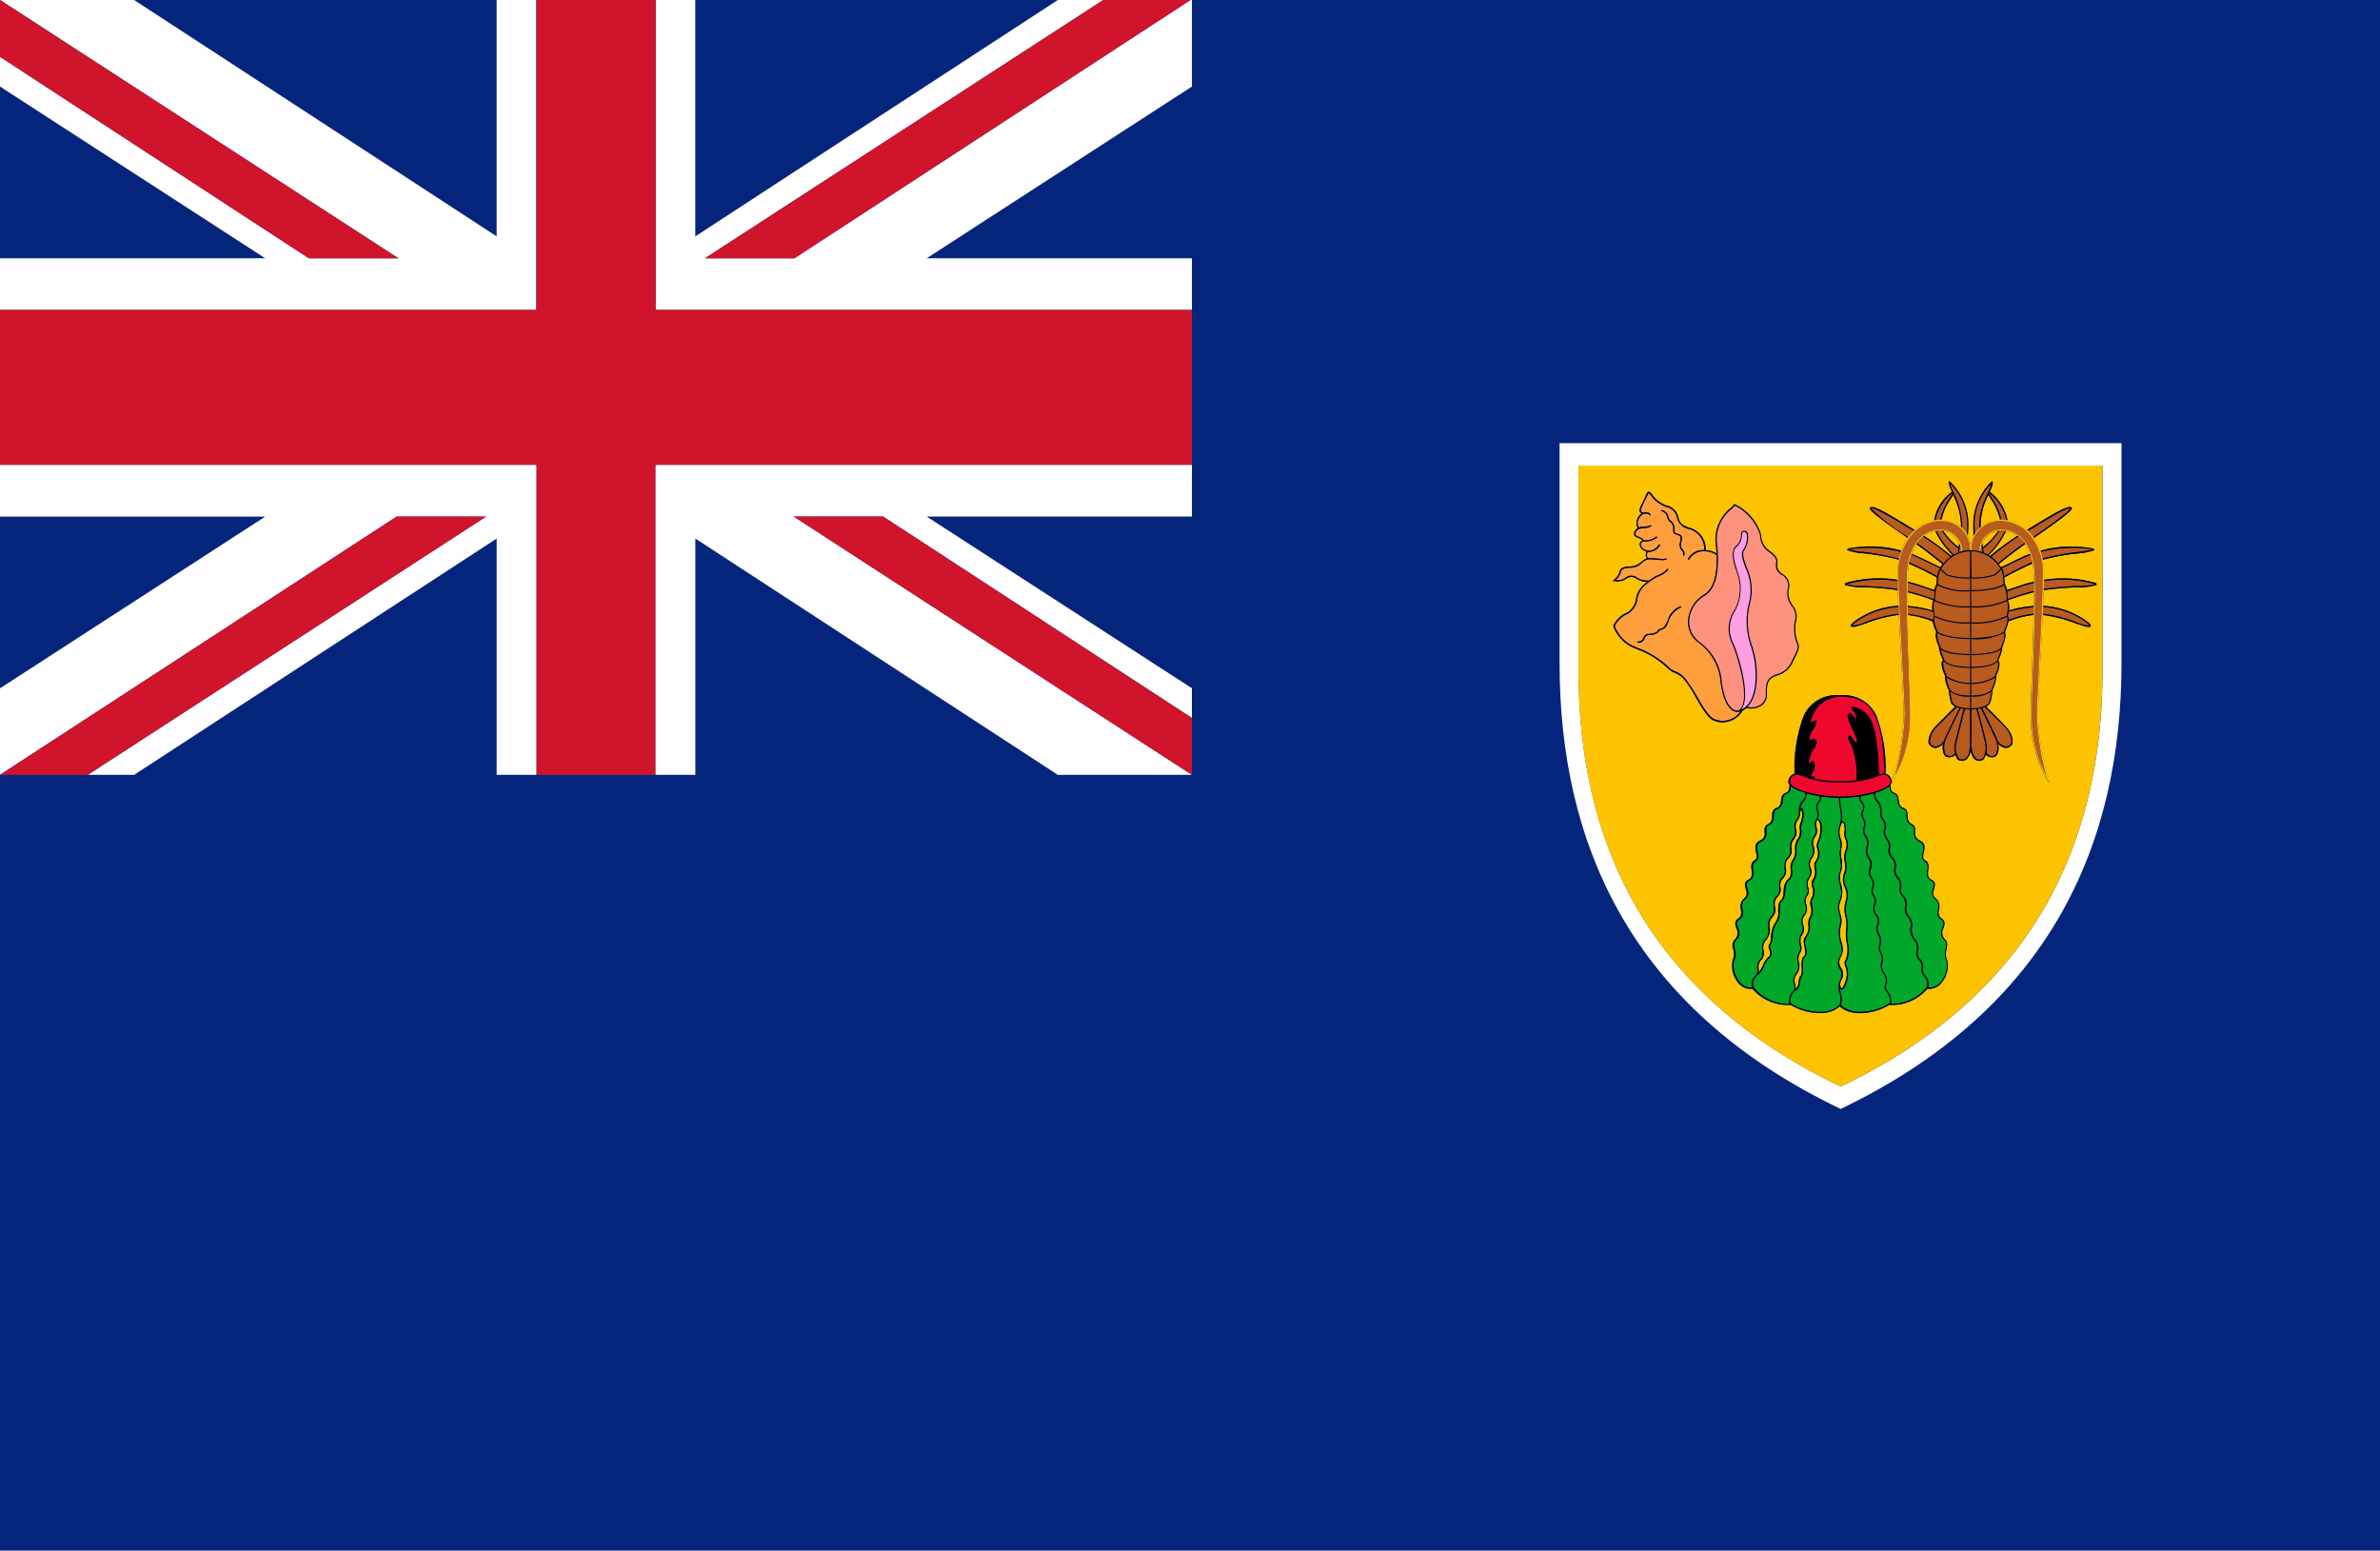 <svg xmlns="http://www.w3.org/2000/svg" xmlns:xlink="http://www.w3.org/1999/xlink" width="200" height="130.281" viewBox="0 0 200 130.281">
  <rect x="0" y="0" width="200" height="130.281" fill="#808080" stroke="none"/>
  <defs>
    <clipPath id="clip-中南米_Turks_and_Caicos_Islands_タークス_カイコス諸島">
      <rect width="200" height="130.282"/>
    </clipPath>
  </defs>
  <g id="中南米_Turks_and_Caicos_Islands_タークス_カイコス諸島" data-name="中南米_Turks and Caicos Islands_タークス・カイコス諸島" clip-path="url(#clip-中南米_Turks_and_Caicos_Islands_タークス_カイコス諸島)">
    <rect width="200" height="130.282" fill="#fff"/>
    <g id="グループ_2375" data-name="グループ 2375" transform="translate(-281.05 -179.756)">
      <rect id="長方形_4811" data-name="長方形 4811" width="200.434" height="130.282" transform="translate(281.05 179.755)" fill="#05257d"/>
      <path id="パス_45973" data-name="パス 45973" d="M281.05,180.052v14.43h22.289Z" transform="translate(0 6.973)" fill="#05257d"/>
      <path id="パス_45974" data-name="パス 45974" d="M311.975,179.755H281.51l30.466,19.86Z" transform="translate(10.809 0)" fill="#05257d"/>
      <path id="パス_45975" data-name="パス 45975" d="M313.9,179.755H283.434v19.86Z" transform="translate(56.045 0)" fill="#05257d"/>
      <path id="パス_45976" data-name="パス 45976" d="M281.05,181.527v14.428l22.289-14.428Z" transform="translate(0 41.634)" fill="#05257d"/>
      <path id="パス_45977" data-name="パス 45977" d="M283.3,205.8H328.37v-4.342H306.082l22.289-14.43v-7.27h-.125l-33.281,21.7h-7.512l33.469-21.7H317.1l-30.465,19.86v-19.86H283.3V205.8Z" transform="translate(52.841 0)" fill="#fff"/>
      <path id="パス_45978" data-name="パス 45978" d="M326.122,205.8V179.755h-3.337v19.86l-30.466-19.86H281.05l33.472,21.7h-7.515L281.05,184.528v2.5l22.289,14.43H281.05V205.8h45.072Z" transform="translate(0 0)" fill="#fff"/>
      <path id="パス_45979" data-name="パス 45979" d="M314.522,201.456l-33.472-21.7v4.773l25.957,16.928Z" transform="translate(0 0)" fill="#cf142b"/>
      <path id="パス_45980" data-name="パス 45980" d="M290.914,201.456h.066l33.281-21.7h-7.325l-33.469,21.7Z" transform="translate(56.826 0)" fill="#cf142b"/>
      <path id="パス_45981" data-name="パス 45981" d="M326.122,218.819v26.04h10.017v-26.04h45.072V205.8H336.139V179.755H326.122V205.8H281.05v13.021h45.072Z" transform="translate(0 0)" fill="#cf142b"/>
      <path id="パス_45982" data-name="パス 45982" d="M286.638,181.35H283.3v26.04h3.341V187.535L317.1,207.39H328.37l-33.46-21.7h7.515l25.944,16.925v-2.5l-22.289-14.428H328.37V181.35H286.638Z" transform="translate(52.841 37.47)" fill="#fff"/>
      <path id="パス_45983" data-name="パス 45983" d="M314.522,185.692h7.371l-33.472,21.7h3.9l30.466-19.855V207.39h3.337V181.35H281.05v4.342h22.289L281.05,200.12v7.27l33.333-21.7Z" transform="translate(0 37.47)" fill="#fff"/>
      <path id="パス_45984" data-name="パス 45984" d="M321.893,181.527h-7.51l-33.333,21.7h7.371Z" transform="translate(0 41.634)" fill="#cf142b"/>
      <path id="パス_45985" data-name="パス 45985" d="M291.221,181.527h-7.45l33.46,21.7v-4.773l-25.944-16.925Z" transform="translate(63.98 41.634)" fill="#cf142b"/>
      <path id="パス_45986" data-name="パス 45986" d="M286.4,181.275v18.476c0,15.144,5.954,29.013,23.622,37.466,17.643-8.454,23.6-22.323,23.6-37.466V181.275H286.4Zm45.626,1.887v17.226c0,14.139-5.539,27.077-22,34.943-16.492-7.866-22.029-20.8-22.029-34.943V183.162Z" transform="translate(125.706 35.716)" fill="#fff"/>
      <path id="パス_45987" data-name="パス 45987" d="M289.7,183.33a1.358,1.358,0,0,1,.074-.858,19.343,19.343,0,0,0-2.181-.686v1.152l.2.025A9.445,9.445,0,0,1,289.7,183.33Z" transform="translate(153.77 47.727)" fill="#fdc300"/>
      <path id="パス_45988" data-name="パス 45988" d="M288.1,183.582c.564-.27,1.251-.613,2.083-1l.367-.123a3.735,3.735,0,0,0-.417-.833c-.808.564-1.641,1.226-2.23,1.691Z" transform="translate(161.102 43.849)" fill="#fdc300"/>
      <path id="パス_45989" data-name="パス 45989" d="M288.033,183.33a8.858,8.858,0,0,1,1.887-.368l.221-.025v-1.152a19.827,19.827,0,0,0-2.205.686A1.346,1.346,0,0,1,288.033,183.33Z" transform="translate(161.831 47.727)" fill="#fdc300"/>
      <path id="パス_45990" data-name="パス 45990" d="M287.993,183.66a22.789,22.789,0,0,1,2.3-1.691,2.3,2.3,0,0,0-.981-.392,6.7,6.7,0,0,1-1.446,2.009Z" transform="translate(160.303 42.814)" fill="#fdc300"/>
      <path id="パス_45991" data-name="パス 45991" d="M287.972,183.4a1.422,1.422,0,0,1,.172.515c.465-.148,1-.343,1.616-.539l.662-.172-.025-.588a5.6,5.6,0,0,0-.1-.931c-.858.367-1.715.808-2.376,1.175Z" transform="translate(161.549 45.423)" fill="#fdc300"/>
      <path id="パス_45992" data-name="パス 45992" d="M288.688,181.452l-.171.294a4.885,4.885,0,0,0-.808,1.813,2.7,2.7,0,0,1,1.641.613v-.294A6.1,6.1,0,0,0,288.688,181.452Z" transform="translate(156.496 39.876)" fill="#fdc300"/>
      <path id="パス_45993" data-name="パス 45993" d="M290.049,183.586a7.174,7.174,0,0,1-1.445-2.009,2.2,2.2,0,0,0-.956.392,26.085,26.085,0,0,1,2.3,1.691Z" transform="translate(155.086 42.814)" fill="#fdc300"/>
      <path id="パス_45994" data-name="パス 45994" d="M290.055,183.582l.172-.27c-.589-.465-1.422-1.127-2.2-1.691a3.714,3.714,0,0,0-.417.833l.342.123C288.8,182.969,289.491,183.312,290.055,183.582Z" transform="translate(154.075 43.849)" fill="#fdc300"/>
      <path id="パス_45995" data-name="パス 45995" d="M289.013,182.948l.049-.318a1.663,1.663,0,0,0-1.348-1.054A5.34,5.34,0,0,0,289.013,182.948Z" transform="translate(156.636 42.791)" fill="#fdc300"/>
      <path id="パス_45996" data-name="パス 45996" d="M289.87,183.918a1.075,1.075,0,0,1,.171-.515l.024-.539a21.537,21.537,0,0,0-2.376-1.175c-.049.293-.074.612-.1.955v.564l.661.172C288.866,183.575,289.4,183.77,289.87,183.918Z" transform="translate(153.77 45.423)" fill="#fdc300"/>
      <path id="パス_45997" data-name="パス 45997" d="M289.2,181.576a1.6,1.6,0,0,0-1.348,1.054l.049.318A5.8,5.8,0,0,0,289.2,181.576Z" transform="translate(159.786 42.791)" fill="#fdc300"/>
      <path id="パス_45998" data-name="パス 45998" d="M288.5,181.452a5.73,5.73,0,0,0-.661,2.426v.294a2.585,2.585,0,0,1,1.641-.613,5.312,5.312,0,0,0-.808-1.813Z" transform="translate(159.645 39.876)" fill="#fdc300"/>
      <path id="パス_45999" data-name="パス 45999" d="M286.463,198.578c0,14.139,5.537,27.077,22.029,34.943,16.466-7.866,22-20.8,22-34.943V181.352H286.463Zm21.979,2.083h0a2.987,2.987,0,0,1,3.063,1.74,12.412,12.412,0,0,1,.759,4.852.585.585,0,0,1,.319.171.9.9,0,0,1,.2.49,19.406,19.406,0,0,0,1.005-5.587c0-.686-.1-2.524-.2-4.656-.074-1.25-.147-2.573-.2-3.774a11.059,11.059,0,0,0-2.72.686c-.784.27-1.152.392-1.3.27h-.024V194.8s0-.074.2-.27a6.845,6.845,0,0,1,3.8-1.4l-.048-1.322a27.116,27.116,0,0,0-2.745-.246,5.005,5.005,0,0,1-1.691-.2l-.025-.024v-.024l.074-.1a9.993,9.993,0,0,1,4.362-.27v-.441a5.175,5.175,0,0,1,.123-1.25,18.43,18.43,0,0,0-2.99-.539,4.926,4.926,0,0,1-1.347-.27v-.049l.049-.074a9.7,9.7,0,0,1,4.484.172,4.071,4.071,0,0,1,.539-1.078c-3.186-2.181-3.186-2.4-3.186-2.5V184.9l.025-.024c.269-.221,1.3.392,3.381,1.666l.367.22a3.252,3.252,0,0,1,1.642-.809,3.724,3.724,0,0,1,1.494-2.4c-.171-.392-.294-.662-.245-.833l.024-.074.049.049a4.981,4.981,0,0,1,1.544,3.528c0,.392-.024.76-.049,1.054a2.467,2.467,0,0,1,.245.785,3.292,3.292,0,0,1,.245-.785c-.024-.294-.024-.661-.024-1.054a4.982,4.982,0,0,1,1.544-3.528l.048-.049.025.074c.049.171-.073.441-.245.833a3.926,3.926,0,0,1,1.494,2.4,3.458,3.458,0,0,1,1.642.809l.343-.22c2.107-1.274,3.136-1.887,3.405-1.666l.025.024v.025c0,.1,0,.319-3.186,2.5a4.969,4.969,0,0,1,.539,1.078,9.7,9.7,0,0,1,4.484-.172l.049.074v.025l-.025.024a4.651,4.651,0,0,1-1.322.27,17.976,17.976,0,0,0-2.99.539,6.732,6.732,0,0,1,.123,1.25l-.025.441a10.078,10.078,0,0,1,4.387.27l.048.1v.049a5.005,5.005,0,0,1-1.691.2,27.558,27.558,0,0,0-2.768.246l-.049,1.322a6.863,6.863,0,0,1,3.823,1.4c.2.2.2.27.2.27v.049h-.024c-.147.123-.515,0-1.3-.27a11.65,11.65,0,0,0-2.72-.686c-.049,1.2-.123,2.524-.2,3.774-.1,2.132-.2,3.969-.2,4.656a19.541,19.541,0,0,0,1,5.611l-.073.049a10.56,10.56,0,0,1-1.544-5.121c-.024-.857.049-2.7.123-4.851.049-1.348.1-2.793.122-4.117a8.2,8.2,0,0,0-2.131.539,3.882,3.882,0,0,1-.295.907c.172.245-.073.906-.2,1.2a3.149,3.149,0,0,1-.319,1.078l-.024.1v.024c.22.22-.024.931-.172,1.25a3.227,3.227,0,0,1-.318,1.2,4.744,4.744,0,0,1-.2,1.078.77.77,0,0,1-.343.318c.539.539,1.544,1.544,1.764,1.813a1.709,1.709,0,0,1,.465,1.176.39.39,0,0,1-.2.343.592.592,0,0,1-.368.147l-.122-.024a1.225,1.225,0,0,1-.539-.343,1.327,1.327,0,0,1-.049.883.475.475,0,0,1-.294.245l-.2.025-.294-.074-.172-.147-.171.343a.428.428,0,0,1-.343.172h-.024a.588.588,0,0,1-.44-.172,1.37,1.37,0,0,1-.319-.735,1.21,1.21,0,0,1-.295.735.59.59,0,0,1-.44.172h-.024a.522.522,0,0,1-.368-.172l-.146-.343-.172.147-.294.074-.2-.025a.421.421,0,0,1-.294-.245,1.487,1.487,0,0,1-.074-.883,1.05,1.05,0,0,1-.515.343l-.123.024a.592.592,0,0,1-.367-.147.475.475,0,0,1-.22-.343,1.968,1.968,0,0,1,.466-1.176c.244-.27,1.249-1.274,1.788-1.813-.294-.147-.343-.318-.343-.318a4.744,4.744,0,0,1-.2-1.078,2.5,2.5,0,0,1-.318-1.2c-.148-.318-.417-1.029-.2-1.25l.024-.024-.024-.1a3.147,3.147,0,0,1-.319-1.078c-.147-.318-.368-.956-.2-1.2a3.7,3.7,0,0,1-.318-.907,7.764,7.764,0,0,0-2.107-.539c.024,1.324.074,2.769.123,4.117.074,2.132.147,3.994.123,4.851a10.56,10.56,0,0,1-1.544,5.121l-.074-.049v.074l-.1.172.025.147c.024.22.024.392.293.514.319.1.343.368.393.612.024.27.049.539.392.662s.343.392.343.662c.024.27.024.515.343.686.318.147.294.392.294.637a.679.679,0,0,0,.417.76c.465.221.392.637.318.98-.074.294-.123.539.123.686.318.172.294.515.245.809-.024.343-.073.637.27.809.392.2.294.49.221.784-.1.27-.172.539.146.784a.894.894,0,0,1,.27.906c-.049.318-.074.588.221.784.343.245.245.539.146.833a.757.757,0,0,0,.123.907c.27.27.2.539.148.833a1.243,1.243,0,0,0,.049.931,2.213,2.213,0,0,1-.392,1.789,1.361,1.361,0,0,1-1.274.612,3.9,3.9,0,0,1-3.21,1.348c-.686.49-2.94,1.225-4.141.122a2.4,2.4,0,0,1-1.691.564,4.774,4.774,0,0,1-2.426-.686,3.894,3.894,0,0,1-3.21-1.348,1.336,1.336,0,0,1-1.274-.612,2.207,2.207,0,0,1-.392-1.789,1.376,1.376,0,0,0,.048-.931.761.761,0,0,1,.148-.833.757.757,0,0,0,.123-.907c-.1-.293-.221-.588.146-.833.294-.2.27-.466.221-.784a.894.894,0,0,1,.27-.906c.319-.245.22-.515.147-.784-.073-.294-.171-.588.22-.784.343-.172.294-.466.27-.809-.049-.294-.074-.637.22-.809.27-.146.221-.392.148-.686-.073-.343-.148-.759.318-.98a.635.635,0,0,0,.392-.76c0-.245,0-.49.318-.637.318-.171.318-.417.318-.686.025-.27.025-.539.368-.662s.367-.392.392-.662c.049-.245.073-.514.392-.612.27-.123.27-.294.3-.514l.024-.147-.1-.172a.688.688,0,0,1,.2-.588.588.588,0,0,1,.319-.171,12.441,12.441,0,0,1,.759-4.852A2.974,2.974,0,0,1,308.442,200.661Zm-19.014-9.7a1.377,1.377,0,0,0,.49-.686c.024-.294.343-.441,1-.441a1.519,1.519,0,0,0,.809-.368,1.872,1.872,0,0,1,.49-.318l-.1-.22a.713.713,0,0,1,.073-.343c-.417-.123-.588-.392-.588-.637a.347.347,0,0,1,.245-.294c-.049-.073-.147-.147-.466-.269-.147-.049-.245-.123-.245-.245-.048-.147.074-.343.294-.539a.98.98,0,0,1,.343-1.225l-.146-.1c-.1-.2.073-.539.244-.882l.2-.392c.1-.27.147-.417.27-.441.1,0,.171.073.27.2a2.578,2.578,0,0,0,1.225.956,1.256,1.256,0,0,1,1,.98c.1.465.318.686.907.882a1.839,1.839,0,0,1,1.4,1.887,1.822,1.822,0,0,1,.932.294l-.1-1.054a3.4,3.4,0,0,1,1.323-2.818l.245-.27.024-.025.025.025a4.18,4.18,0,0,1,2.2,2.548,1.671,1.671,0,0,0,.687,1.348h.024c.392.319.736.588.661,1.054a.846.846,0,0,0,.417.907,1.1,1.1,0,0,1,.564,1.176,1.6,1.6,0,0,0,.171,1.25l.148.245a1.437,1.437,0,0,1,.294,1.176,3.231,3.231,0,0,0,.123,1.911c.2.392.024.711-.27,1.3l-.1.2a2.021,2.021,0,0,1-1.422,1.274c-.784.269-.808.735-.808,1.543a1.11,1.11,0,0,1-.368.907,1.59,1.59,0,0,1-1.322.27l-.343.221a1.984,1.984,0,0,1-1.666.98,1.794,1.794,0,0,1-.735-.146c-.515-.2-.98-1.029-1.495-1.887a10.271,10.271,0,0,0-.858-1.372,2.061,2.061,0,0,0-.956-.759,1.6,1.6,0,0,1-.588-.392,7.522,7.522,0,0,0-2.573-1.593l-.049-.025a3.127,3.127,0,0,1-1.935-1.887V194.8a2.19,2.19,0,0,1,1.152-1.1,1.574,1.574,0,0,0,.759-1.225,2.087,2.087,0,0,1,.956-1.347,1.761,1.761,0,0,1-.956-.295.7.7,0,0,0-.833.025,1.36,1.36,0,0,1-1.029.2l-.123-.025Z" transform="translate(127.234 37.526)" fill="#fdc300"/>
      <path id="パス_46000" data-name="パス 46000" d="M288.449,188.552a1.642,1.642,0,0,0,1.053.246,3.424,3.424,0,0,1,.736-.441,1.887,1.887,0,0,0,.784-.539l.1.049a2.259,2.259,0,0,1-.858.588,3.874,3.874,0,0,0-.711.417h0v.024a2.128,2.128,0,0,0-1.053,1.4,1.693,1.693,0,0,1-.809,1.3,2.13,2.13,0,0,0-1.1,1.029,3,3,0,0,0,1.886,1.813l.025.024a7.82,7.82,0,0,1,2.622,1.617,1.38,1.38,0,0,0,.564.367,1.974,1.974,0,0,1,.98.809,13.368,13.368,0,0,1,.883,1.372c.466.808.956,1.642,1.446,1.838a1.834,1.834,0,0,0,2.181-.661l-.172.024-.024.025v-.025l-.049.025-.245-.049c-.49-.172-.882-.834-1.078-1.838l-.1-.515a4.581,4.581,0,0,0-1.789-3.381,2.131,2.131,0,0,1-.956-1.911A2.759,2.759,0,0,1,294.085,190c.956-.564,1.127-2.009,1.078-3.333a1.592,1.592,0,0,0-1.005-.318h0a1.346,1.346,0,0,0-1.323.711l-.1-.049a1.414,1.414,0,0,1,1.372-.76,1.7,1.7,0,0,0-1.324-1.789,1.257,1.257,0,0,1-.956-.98,1.154,1.154,0,0,0-.956-.883,2.779,2.779,0,0,1-1.274-1l-.146-.147-.2.367-.2.417c-.146.294-.318.637-.245.784l.171.074h.123a.537.537,0,0,1,.441.074l.073.147h-.1l-.049-.074c-.049-.073-.22-.073-.367-.049h-.1c-.466.367-.589.735-.392,1.152a1.574,1.574,0,0,1,.392-.073,1.229,1.229,0,0,0,.637-.123l.049.074a1.288,1.288,0,0,1-.686.171l-.392.074c-.221.172-.318.343-.295.465l.172.147c.318.123.49.221.539.343a1.545,1.545,0,0,0,1.077-.319l.074.074a1.684,1.684,0,0,1-1.1.343h-.073a.258.258,0,0,0-.22.22c0,.221.171.466.612.564a1.05,1.05,0,0,0,.931-.539l.1.025a1.124,1.124,0,0,1-1,.612c-.073,0-.147.147-.123.294,0,.1.025.22.2.22h0c.221,0,.466.024.711.049.294.024.613.049.662-.025l.1.025c-.049.1-.171.122-.343.122l-.441-.024a6.492,6.492,0,0,0-.687-.049v0a1.124,1.124,0,0,0-.637.318,1.4,1.4,0,0,1-.858.392c-.587,0-.881.123-.906.367a1.271,1.271,0,0,1-.442.662,1.066,1.066,0,0,0,.833-.171A.772.772,0,0,1,288.449,188.552Zm2.671,3.652L291,192.5a.707.707,0,0,1-.539.441l-.171.123c-.123.27-.711.318-.833.318a.346.346,0,0,0-.343.27l-.025.049a.5.5,0,0,1-.49.318h-.1v-.1a.432.432,0,0,0,.49-.27l.024-.049a.438.438,0,0,1,.442-.318c.318,0,.686-.1.759-.27.025-.1.123-.123.221-.147a.661.661,0,0,0,.466-.417l.147-.295a1.787,1.787,0,0,1,1.1-1.2l.025.1A1.875,1.875,0,0,0,291.12,192.2Zm-.612-9.238.024-.1c.441.147.515.367.564.564a.508.508,0,0,0,.172.318.812.812,0,0,1,.342.736c0,.2,0,.294.172.367.515.122.515.245.392.784a.6.6,0,0,0,.147.588.43.43,0,0,1,.1.49l-.1-.049c.074-.172.024-.245-.074-.367a.732.732,0,0,1-.171-.686c.123-.514.123-.539-.318-.686-.27-.073-.245-.245-.245-.441a.674.674,0,0,0-.294-.637.71.71,0,0,1-.221-.392C290.949,183.259,290.9,183.088,290.507,182.965Z" transform="translate(130.148 39.735)" fill="#ff9e3d"/>
      <path id="パス_46001" data-name="パス 46001" d="M287.732,188.744a.7.7,0,0,1,.833-.025,1.761,1.761,0,0,0,.956.294,2.087,2.087,0,0,0-.956,1.347,1.574,1.574,0,0,1-.759,1.225,2.19,2.19,0,0,0-1.152,1.1v.049a3.127,3.127,0,0,0,1.935,1.887l.049.025a7.522,7.522,0,0,1,2.573,1.593,1.6,1.6,0,0,0,.588.392,2.061,2.061,0,0,1,.956.759,10.271,10.271,0,0,1,.858,1.372c.515.858.98,1.691,1.495,1.887a1.794,1.794,0,0,0,.735.146,1.984,1.984,0,0,0,1.666-.98l.343-.221a1.59,1.59,0,0,0,1.322-.27,1.111,1.111,0,0,0,.368-.907c0-.808.024-1.274.808-1.543a2.021,2.021,0,0,0,1.422-1.274l.1-.2c.294-.588.465-.906.27-1.3a3.231,3.231,0,0,1-.123-1.911,1.436,1.436,0,0,0-.294-1.176l-.148-.245a1.6,1.6,0,0,1-.171-1.25,1.1,1.1,0,0,0-.564-1.176.846.846,0,0,1-.417-.907c.074-.465-.269-.735-.661-1.054h-.024a1.671,1.671,0,0,1-.687-1.348,4.18,4.18,0,0,0-2.2-2.548l-.025-.025-.024.025-.245.27a3.4,3.4,0,0,0-1.323,2.818l.1,1.054a1.822,1.822,0,0,0-.932-.294,1.839,1.839,0,0,0-1.4-1.887c-.589-.2-.809-.417-.907-.882a1.256,1.256,0,0,0-1-.98,2.578,2.578,0,0,1-1.225-.956c-.1-.122-.171-.2-.27-.2-.123.024-.171.171-.27.441l-.2.392c-.171.343-.342.686-.244.882l.146.1a.98.98,0,0,0-.343,1.225c-.22.2-.342.392-.294.539,0,.123.1.2.245.245.319.122.417.2.466.269a.347.347,0,0,0-.245.294c0,.245.171.514.588.637a.713.713,0,0,0-.073.343l.1.22a1.874,1.874,0,0,0-.49.318,1.519,1.519,0,0,1-.809.368c-.661,0-.98.147-1,.441a1.377,1.377,0,0,1-.49.686l-.1.073.123.025A1.36,1.36,0,0,0,287.732,188.744Zm9.654,11c.883-1.029-.2-4.509-.612-5.489l-.025-.049a2.768,2.768,0,0,1,.172-2.842,3.97,3.97,0,0,0,.122-3.333l-.049-.2c-.293-.882-.293-1.47-.024-1.74a1.3,1.3,0,0,0,.49-1.029c.024-.172.074-.27.147-.27h.025a.294.294,0,0,1,.221.2,1.832,1.832,0,0,1-.319,1.347c-.2.319-.024.809.2,1.446a4.373,4.373,0,0,1,.269,3.136,6.262,6.262,0,0,0,.245,3.6l.2.784C298.661,196.34,298.882,199.06,297.387,199.746Zm-.76-16.908.221-.245a4.218,4.218,0,0,1,2.107,2.45,1.8,1.8,0,0,0,.711,1.421h.024c.393.318.711.563.613.955a.932.932,0,0,0,.49,1,1.047,1.047,0,0,1,.515,1.1,1.744,1.744,0,0,0,.171,1.3l.172.245a1.35,1.35,0,0,1,.269,1.1,3.264,3.264,0,0,0,.123,1.96c.2.368.025.662-.269,1.225l-.1.2a1.937,1.937,0,0,1-1.348,1.225c-.858.294-.882.809-.882,1.641a1.018,1.018,0,0,1-.343.834,1.4,1.4,0,0,1-1.2.245c1.03-1,.833-3.283.637-4.215l-.2-.784a6.1,6.1,0,0,1-.246-3.553,4.571,4.571,0,0,0-.269-3.209c-.2-.589-.368-1.054-.221-1.348a1.945,1.945,0,0,0,.343-1.421.335.335,0,0,0-.343-.27c-.073,0-.22.049-.245.367a1.138,1.138,0,0,1-.465.956c-.294.294-.294.931,0,1.838l.073.221a3.843,3.843,0,0,1-.123,3.234,2.843,2.843,0,0,0-.2,2.94l.024.049c.417.98,1.617,4.876.465,5.514l-.27-.025c-.441-.171-.808-.808-1-1.74l-.1-.515a4.586,4.586,0,0,0-1.838-3.455,2.1,2.1,0,0,1-.907-1.813,2.6,2.6,0,0,1,1.274-2.083c1.3-.784,1.226-3.014,1.03-4.631A3.259,3.259,0,0,1,296.627,182.838Zm-9.36,5.342c.024-.245.318-.367.906-.367a1.4,1.4,0,0,0,.858-.392,1.124,1.124,0,0,1,.637-.318v0a6.491,6.491,0,0,1,.687.049l.441.024c.171,0,.294-.024.343-.122l-.1-.025c-.048.074-.367.049-.662.025-.245-.025-.49-.049-.711-.049h0c-.171,0-.2-.123-.2-.22-.024-.147.049-.294.123-.294a1.124,1.124,0,0,0,1-.612l-.1-.025a1.05,1.05,0,0,1-.931.539c-.442-.1-.612-.343-.612-.564a.258.258,0,0,1,.22-.22h.073a1.684,1.684,0,0,0,1.1-.343l-.074-.074a1.545,1.545,0,0,1-1.077.319c-.049-.123-.221-.221-.539-.343l-.172-.147c-.024-.123.074-.294.294-.465l.392-.074a1.288,1.288,0,0,0,.686-.171l-.049-.074a1.229,1.229,0,0,1-.637.123,1.578,1.578,0,0,0-.392.073c-.2-.417-.074-.784.392-1.152h.1c.148-.024.318-.024.367.049l.049.074h.1l-.073-.147a.537.537,0,0,0-.441-.074h-.123l-.171-.073c-.074-.147.1-.49.245-.784l.2-.417.2-.367.146.147a2.779,2.779,0,0,0,1.274,1,1.154,1.154,0,0,1,.956.883,1.257,1.257,0,0,0,.956.98,1.7,1.7,0,0,1,1.323,1.789,1.414,1.414,0,0,0-1.372.76l.1.049a1.346,1.346,0,0,1,1.323-.711h0a1.592,1.592,0,0,1,1.005.318c.048,1.323-.123,2.769-1.078,3.333a2.76,2.76,0,0,0-1.324,2.156,2.131,2.131,0,0,0,.956,1.911,4.581,4.581,0,0,1,1.789,3.381l.1.515c.2,1,.589,1.666,1.078,1.838l.245.049.049-.025v.025l.024-.025.172-.024a1.834,1.834,0,0,1-2.181.661c-.49-.2-.98-1.029-1.445-1.838a13.375,13.375,0,0,0-.883-1.372,1.973,1.973,0,0,0-.98-.809,1.381,1.381,0,0,1-.564-.367,7.819,7.819,0,0,0-2.621-1.617l-.025-.024a3,3,0,0,1-1.887-1.813,2.13,2.13,0,0,1,1.1-1.029,1.693,1.693,0,0,0,.809-1.3,2.128,2.128,0,0,1,1.053-1.4v-.024h0a3.878,3.878,0,0,1,.711-.417,2.259,2.259,0,0,0,.858-.588l-.1-.049a1.887,1.887,0,0,1-.784.539,3.424,3.424,0,0,0-.735.442,1.642,1.642,0,0,1-1.053-.246.772.772,0,0,0-.956.025,1.066,1.066,0,0,1-.833.171A1.272,1.272,0,0,0,287.267,188.18Z" transform="translate(129.983 39.641)"/>
      <path id="パス_46002" data-name="パス 46002" d="M288.119,189.085a2.6,2.6,0,0,0-1.274,2.083,2.1,2.1,0,0,0,.907,1.813,4.586,4.586,0,0,1,1.838,3.455l.1.515c.2.931.563,1.569,1,1.74l.27.025c1.152-.637-.049-4.534-.465-5.514l-.024-.049a2.843,2.843,0,0,1,.2-2.94,3.843,3.843,0,0,0,.123-3.234l-.073-.221c-.294-.906-.294-1.543,0-1.838a1.138,1.138,0,0,0,.465-.956c.025-.319.172-.367.245-.367a.335.335,0,0,1,.343.27,1.945,1.945,0,0,1-.343,1.421c-.147.294.025.76.221,1.348a4.571,4.571,0,0,1,.269,3.209,6.1,6.1,0,0,0,.246,3.553l.2.784c.2.931.393,3.21-.637,4.215a1.4,1.4,0,0,0,1.2-.245,1.018,1.018,0,0,0,.343-.834c0-.833.024-1.347.882-1.641a1.937,1.937,0,0,0,1.348-1.225l.1-.2c.294-.564.465-.858.269-1.225a3.264,3.264,0,0,1-.123-1.96,1.35,1.35,0,0,0-.269-1.1l-.172-.245a1.744,1.744,0,0,1-.171-1.3,1.047,1.047,0,0,0-.515-1.1.932.932,0,0,1-.49-1c.1-.392-.22-.637-.613-.955h-.024a1.8,1.8,0,0,1-.711-1.421,4.218,4.218,0,0,0-2.107-2.45l-.221.245a3.259,3.259,0,0,0-1.3,2.72C289.345,186.071,289.418,188.3,288.119,189.085Z" transform="translate(136.162 40.746)" fill="#ff927f"/>
      <path id="パス_46003" data-name="パス 46003" d="M288.983,192.091l-.2-.784a6.262,6.262,0,0,1-.245-3.6,4.373,4.373,0,0,0-.269-3.136c-.221-.637-.392-1.127-.2-1.446a1.832,1.832,0,0,0,.319-1.347.294.294,0,0,0-.221-.2h-.025c-.073,0-.123.1-.147.27a1.3,1.3,0,0,1-.49,1.029c-.269.27-.269.858.024,1.74l.049.2a3.97,3.97,0,0,1-.122,3.333,2.767,2.767,0,0,0-.172,2.842l.025.049c.417.98,1.495,4.46.612,5.489C289.425,195.84,289.2,193.12,288.983,192.091Z" transform="translate(139.44 42.861)" fill="#ff9ee1"/>
      <path id="パス_46004" data-name="パス 46004" d="M287.457,182.484a.674.674,0,0,1,.294.637c0,.2-.025.367.245.441.441.147.441.172.318.686a.732.732,0,0,0,.171.686c.1.123.148.2.074.367l.1.049a.43.43,0,0,0-.1-.49.6.6,0,0,1-.147-.588c.123-.539.123-.662-.392-.784-.172-.073-.172-.172-.172-.367a.812.812,0,0,0-.342-.736.508.508,0,0,1-.172-.318c-.049-.2-.123-.417-.564-.564l-.024.1c.392.123.441.294.49.49A.71.71,0,0,0,287.457,182.484Z" transform="translate(133.909 41.099)"/>
      <path id="パス_46005" data-name="パス 46005" d="M289.213,183.034l-.147.295a.661.661,0,0,1-.466.417c-.1.024-.2.049-.221.147-.073.171-.44.27-.759.27a.438.438,0,0,0-.442.318l-.024.049a.432.432,0,0,1-.49.27v.1h.1a.5.5,0,0,0,.49-.318l.025-.049a.346.346,0,0,1,.343-.27c.123,0,.71-.049.833-.318l.171-.123a.707.707,0,0,0,.539-.441l.123-.294a1.875,1.875,0,0,1,1.054-1.152l-.025-.1A1.787,1.787,0,0,0,289.213,183.034Z" transform="translate(131.981 48.855)"/>
      <path id="パス_46006" data-name="パス 46006" d="M291.182,198.242a.849.849,0,0,0-.147-.833,1.189,1.189,0,0,1-.2-1,.878.878,0,0,0-.049-.711.831.831,0,0,1-.1-.759,1.018,1.018,0,0,0-.123-.833.95.95,0,0,1-.073-.809.772.772,0,0,0-.123-.809.947.947,0,0,1-.123-.931.756.756,0,0,0-.073-.686.7.7,0,0,1-.1-.711.907.907,0,0,0-.1-.808.855.855,0,0,1-.1-.858.734.734,0,0,0-.123-.784,1.12,1.12,0,0,1-.147-.981.861.861,0,0,0-.1-.833.881.881,0,0,1-.146-.809.8.8,0,0,0-.049-.662.776.776,0,0,1-.049-.76.575.575,0,0,0-.1-.661.554.554,0,0,1-.148-.515,12.3,12.3,0,0,1-1.642.123h0a5.661,5.661,0,0,0,.1.907,4.044,4.044,0,0,1,.048,1.078l.049-.025.146.074a1.373,1.373,0,0,1,.123.882.769.769,0,0,0,.073.49,1.314,1.314,0,0,1,.024,1.053,1.49,1.49,0,0,0-.073.882,1.88,1.88,0,0,1-.073,1.1,1.221,1.221,0,0,0,.073,1,1.709,1.709,0,0,1,.1,1.2,2.6,2.6,0,0,0-.025,1.372A2.987,2.987,0,0,1,288,193.66a3.747,3.747,0,0,0,.049,1.152,2.4,2.4,0,0,1-.073,1.421.482.482,0,0,0-.025.539,2.052,2.052,0,0,1-.024,1.348c-.122.392-.27.588-.392.613h-.024l-.123-.074-.024-.024.073.368a1.8,1.8,0,0,1,.024,1.029c1.152,1.1,3.381.343,4.043-.123h.024l.074-.147a1.517,1.517,0,0,0-.368-.931A.628.628,0,0,1,291.182,198.242Z" transform="translate(148.293 64.179)" fill="#00a728"/>
      <path id="パス_46007" data-name="パス 46007" d="M288.881,198.33a.48.48,0,0,0,.147-.368v-.147l-.025-.147a1.042,1.042,0,0,1,.295-.711.576.576,0,0,0,.171-.417l-.025-.27-.024-.27a.95.95,0,0,1,.27-.686,1.021,1.021,0,0,0,.269-.735l-.024-.245v-.245a.933.933,0,0,1,.269-.711.7.7,0,0,0,.221-.539l-.025-.27v-.27a.793.793,0,0,1,.246-.612.726.726,0,0,0,.22-.514v-.221l-.024-.245a.793.793,0,0,1,.269-.588l.049-.049a.916.916,0,0,0,.171-.514l-.024-.245v-.27a.776.776,0,0,1,.244-.588.728.728,0,0,0,.246-.564v-.171l-.025-.049V187.6a1.258,1.258,0,0,1,.221-.759.671.671,0,0,0,.2-.49l-.024-.27-.049-.27a.8.8,0,0,1,.2-.515,1.083,1.083,0,0,0,.2-.735,1.184,1.184,0,0,1,.294-.882.9.9,0,0,0,.245-.662l-.441-.147a2.814,2.814,0,0,1-.784-.417v.049c-.024.245-.049.465-.368.588-.245.1-.269.318-.318.564a.759.759,0,0,1-.465.735c-.27.1-.27.318-.27.564-.024.27-.024.588-.392.759-.27.123-.27.319-.245.564a.8.8,0,0,1-.465.858c-.393.2-.343.515-.27.858.073.294.123.612-.171.809-.27.147-.245.417-.2.711.024.318.073.686-.319.882-.318.171-.245.392-.172.686a.731.731,0,0,1-.171.882c-.319.221-.27.515-.246.833.049.318.1.637-.269.882-.294.2-.2.417-.1.711a.8.8,0,0,1-.147.98.713.713,0,0,0-.123.784,1.275,1.275,0,0,1-.073.98,2.173,2.173,0,0,0,.392,1.666,1.287,1.287,0,0,0,1.152.588A1.036,1.036,0,0,1,288.881,198.33Z" transform="translate(139.713 63.357)" fill="#00a728"/>
      <path id="パス_46008" data-name="パス 46008" d="M290.382,199.139h0l.1-.123a.623.623,0,0,0,.024-.515.878.878,0,0,1,.172-.906l.073-.123a.836.836,0,0,0,.123-.466l-.049-.367v-.1a.782.782,0,0,1,.1-.662.8.8,0,0,0,.1-.588l-.025-.1a1.105,1.105,0,0,1-.024-.392.9.9,0,0,1,.147-.539.816.816,0,0,0,.074-.711.927.927,0,0,1,.049-.759l.1-.146a.8.8,0,0,0,.1-.834.782.782,0,0,1,.1-.759.665.665,0,0,0,.074-.637l-.049-.343a.862.862,0,0,1,.172-.539.717.717,0,0,0,.146-.417l-.048-.22-.025-.123V188.7a.831.831,0,0,1,.123-.833.945.945,0,0,0,.146-.833v-.049a1.068,1.068,0,0,1,.1-.931.625.625,0,0,0,.123-.711.687.687,0,0,1-.024-.318.731.731,0,0,1,.123-.417.842.842,0,0,0,.024-.686.661.661,0,0,1,.123-.735.557.557,0,0,0,.123-.49c-.392-.049-.759-.147-1.1-.221a1.011,1.011,0,0,1-.245.662,1.055,1.055,0,0,0-.294.637l.123-.074.073.049a2.092,2.092,0,0,1,0,1.1,1.151,1.151,0,0,0-.122.637,1.117,1.117,0,0,1-.2.882,1.351,1.351,0,0,0-.2.858,1.281,1.281,0,0,1-.2.858,1.048,1.048,0,0,0-.171.784c.024.343.048.686-.245.882-.246.172-.294.564-.319.907-.048.343-.073.686-.294.858-.171.147-.171.465-.171.809a1.7,1.7,0,0,1-.27,1.054,1.853,1.853,0,0,0-.318,1.127,1.425,1.425,0,0,1-.2.686c-.074.074-.025.221.024.392.073.221.171.49-.123.711a1.606,1.606,0,0,0-.417.637,2.137,2.137,0,0,1-.637.882.872.872,0,0,0-.245.956v.024h0a3.841,3.841,0,0,0,3.039,1.372l-.073-.147A1.358,1.358,0,0,1,290.382,199.139Z" transform="translate(141.3 63.944)" fill="#00a728"/>
      <path id="パス_46009" data-name="パス 46009" d="M288.68,182.451a2.313,2.313,0,0,1-.76.417l-.44.147a.968.968,0,0,0,.221.662,1.125,1.125,0,0,1,.318.882,1.083,1.083,0,0,0,.2.735.8.8,0,0,1,.146.784.77.77,0,0,0,.148.76,1.087,1.087,0,0,1,.221.882.846.846,0,0,0,.244.735.917.917,0,0,1,.246.858.944.944,0,0,0,.2.809.92.92,0,0,1,.245.833.757.757,0,0,0,.221.735.967.967,0,0,1,.245.882.893.893,0,0,0,.2.809,1.089,1.089,0,0,1,.245.956,1.265,1.265,0,0,0,.27.98,1.014,1.014,0,0,1,.245.956.714.714,0,0,0,.146.686.932.932,0,0,1,.27.833.677.677,0,0,0,.146.539,1.035,1.035,0,0,1,.294,1.053,1.288,1.288,0,0,0,1.152-.588,2.174,2.174,0,0,0,.392-1.666,1.276,1.276,0,0,1-.074-.98c.049-.294.123-.539-.122-.784a.8.8,0,0,1-.147-.98c.1-.295.171-.515-.1-.711-.368-.245-.318-.564-.269-.882.024-.318.073-.612-.245-.833a.732.732,0,0,1-.172-.882c.074-.294.147-.515-.171-.686-.392-.2-.343-.564-.318-.882.049-.294.073-.564-.2-.711-.293-.2-.245-.515-.171-.809.048-.343.122-.662-.27-.858a.8.8,0,0,1-.465-.858c0-.245,0-.441-.245-.564-.368-.171-.368-.49-.392-.759,0-.245,0-.466-.27-.564a.722.722,0,0,1-.465-.735c-.049-.245-.074-.466-.319-.564-.318-.123-.343-.343-.368-.588Z" transform="translate(151.137 63.357)" fill="#00a728"/>
      <path id="パス_46010" data-name="パス 46010" d="M292.564,197.2a.825.825,0,0,0-.245-.759.789.789,0,0,1-.172-.784.99.99,0,0,0-.22-.883,1.267,1.267,0,0,1-.294-1.053.95.95,0,0,0-.22-.858.887.887,0,0,1-.22-.883,1.065,1.065,0,0,0-.22-.833.819.819,0,0,1-.246-.784.8.8,0,0,0-.22-.76.942.942,0,0,1-.221-.906.868.868,0,0,0-.221-.759.912.912,0,0,1-.269-.834.927.927,0,0,0-.2-.784.91.91,0,0,1-.172-.858.779.779,0,0,0-.123-.711,1.138,1.138,0,0,1-.221-.784,1.084,1.084,0,0,0-.294-.833.9.9,0,0,1-.245-.662c-.343.074-.711.172-1.1.221a.554.554,0,0,0,.123.49.71.71,0,0,1,.123.735.755.755,0,0,0,.024.686.813.813,0,0,1,.074.735.728.728,0,0,0,.123.711,1,1,0,0,1,.122.931.984.984,0,0,0,.148.882.907.907,0,0,1,.123.907.727.727,0,0,0,.073.759,1,1,0,0,1,.123.882.668.668,0,0,0,.073.637.779.779,0,0,1,.1.759.8.8,0,0,0,.1.834.857.857,0,0,1,.147.906.746.746,0,0,0,.073.711,1.158,1.158,0,0,1,.123.931.75.75,0,0,0,.074.686,1.013,1.013,0,0,1,.1.76,1.047,1.047,0,0,0,.147.956.94.94,0,0,1,.172.906.624.624,0,0,0,.024.515,1.505,1.505,0,0,1,.393,1l-.074.147a3.875,3.875,0,0,0,3.039-1.372v-.024h0a.873.873,0,0,0-.245-.956A.79.79,0,0,1,292.564,197.2Z" transform="translate(149.974 63.944)" fill="#00a728"/>
      <path id="パス_46011" data-name="パス 46011" d="M291.313,198.1l.1-.221h0a.992.992,0,0,0-.073-.931.888.888,0,0,1,.025-.981,1.1,1.1,0,0,0,.146-.588,2.44,2.44,0,0,0-.1-.587,2.645,2.645,0,0,1-.123-.785,1.644,1.644,0,0,1,.049-.587l.073-.442a2.094,2.094,0,0,0-.1-.588,2.113,2.113,0,0,1-.1-.588,1.68,1.68,0,0,1,.148-.612,2.1,2.1,0,0,0,.123-.613,3.134,3.134,0,0,0-.123-.686,2.844,2.844,0,0,1-.1-.637l.049-.269.049-.123a1.713,1.713,0,0,0,.1-.564l-.049-.515-.048-.318-.025-.245.073-.343.025-.318a1.746,1.746,0,0,0-.1-.49l-.073-.295h0l-.025-.2h0V185.5h0v-.171l.025-.049v-.1l.024-.024v-.024l.025-.073v-.049l.024-.049v-.024l.049-.1a3.007,3.007,0,0,0,0-1.323,5.429,5.429,0,0,1-.1-.907,10.265,10.265,0,0,1-1.519-.123.552.552,0,0,1-.148.515.574.574,0,0,0-.1.661.9.9,0,0,1-.025.711.6.6,0,0,1,.3.343,2.73,2.73,0,0,1-.221,1.666c-.074.123-.025.294,0,.49a1.225,1.225,0,0,1-.148,1.1.8.8,0,0,0-.073.587,1.216,1.216,0,0,1-.147.981.6.6,0,0,0-.025.612,1.133,1.133,0,0,1-.122.956c-.1.147-.049.367-.024.637a1.249,1.249,0,0,1-.1.931.976.976,0,0,0-.1.637,1.4,1.4,0,0,1-.3,1.03,1.007,1.007,0,0,0-.024.809c.049.343.122.662-.1.833-.172.147-.172.564-.148.956,0,.318,0,.588-.123.686l-.123.367c-.025.319-.073.711-.49.858a1.509,1.509,0,0,0-.343.906l.073.147h.025c.662.49,2.892,1.225,4.068.123a1.72,1.72,0,0,0-.025-1.005A1.943,1.943,0,0,1,291.313,198.1Z" transform="translate(144.29 64.179)" fill="#00a728"/>
      <path id="パス_46012" data-name="パス 46012" d="M290.707,182.53l-.123.221a1.082,1.082,0,0,1-.221.735.78.78,0,0,0-.122.711.873.873,0,0,1-.123.784l-.049.073a.926.926,0,0,0-.2.784.983.983,0,0,1-.269.834.8.8,0,0,0-.221.759,1.01,1.01,0,0,1-.22.906l-.1.1a.83.83,0,0,0-.123.662.823.823,0,0,1-.245.784.9.9,0,0,0-.221.833.886.886,0,0,1-.221.883.953.953,0,0,0-.22.858,1.353,1.353,0,0,1-.294,1.053.923.923,0,0,0-.221.883.847.847,0,0,1-.171.784.823.823,0,0,0-.245.759,1.621,1.621,0,0,1-.024.343,2.456,2.456,0,0,0,.392-.637,1.71,1.71,0,0,1,.465-.686c.221-.171.148-.392.074-.613-.049-.171-.123-.367.024-.49a1.593,1.593,0,0,0,.123-.637,2.153,2.153,0,0,1,.368-1.177,1.43,1.43,0,0,0,.221-.98c.024-.367.024-.711.244-.883.172-.146.2-.465.221-.784a1.373,1.373,0,0,1,.368-.98c.245-.171.245-.49.221-.809a1.186,1.186,0,0,1,.2-.858,1.172,1.172,0,0,0,.171-.784,1.424,1.424,0,0,1,.221-.931,1.093,1.093,0,0,0,.171-.809,1.146,1.146,0,0,1,.123-.686A2.014,2.014,0,0,0,290.707,182.53Z" transform="translate(141.735 65.214)" fill="#fcc300"/>
      <path id="パス_46013" data-name="パス 46013" d="M289.334,182.86a.571.571,0,0,0-.245-.294.994.994,0,0,0-.049.637.8.8,0,0,1-.123.809.864.864,0,0,0-.1.833,1.132,1.132,0,0,1-.171.981.779.779,0,0,0-.1.784.855.855,0,0,1-.1.858.9.9,0,0,0-.1.808.752.752,0,0,1,0,.564l-.1.147a.758.758,0,0,0-.074.686.944.944,0,0,1-.122.931.77.77,0,0,0-.123.809.969.969,0,0,1,.024.588l-.1.221-.122.2a1.4,1.4,0,0,0,0,.637.829.829,0,0,1-.1.759.99.99,0,0,0-.073.711,1.1,1.1,0,0,1-.171,1,.847.847,0,0,0-.148.833.891.891,0,0,1,.025.441.89.89,0,0,0,.293-.686c.049-.2.049-.367.172-.441a1.265,1.265,0,0,0,.074-.612c-.025-.392-.025-.858.2-1.03.147-.122.1-.417.049-.735-.074-.343-.148-.686.048-.882a1.337,1.337,0,0,0,.27-.956,1.059,1.059,0,0,1,.122-.711,1.219,1.219,0,0,0,.074-.883.921.921,0,0,1,.049-.686,1.029,1.029,0,0,0,.1-.883.8.8,0,0,1,.025-.711.994.994,0,0,0,.148-.882c-.025-.245-.074-.465.1-.662a1.181,1.181,0,0,0,.123-1.054.8.8,0,0,1,.024-.539A2.7,2.7,0,0,0,289.334,182.86Z" transform="translate(144.652 66.06)" fill="#fcc300"/>
      <path id="パス_46014" data-name="パス 46014" d="M287.7,182.6l-.049-.024h0c-.024,0-.073.024-.171.294h0a1.467,1.467,0,0,0,0,1.078,1.423,1.423,0,0,1,.049.858,2.005,2.005,0,0,0,.024.858,2.013,2.013,0,0,1-.073,1.127,1.669,1.669,0,0,0,.024.98,2.031,2.031,0,0,1-.024,1.372,1.5,1.5,0,0,0-.025,1.127l.025.123a1.572,1.572,0,0,1,0,.956,2.568,2.568,0,0,0,.073,1.323,1.5,1.5,0,0,1-.073,1.25.812.812,0,0,0,.024.882.866.866,0,0,1,.025,1.029.786.786,0,0,0-.025.662l.049.049s.147-.049.318-.564a1.765,1.765,0,0,0,.025-1.249.6.6,0,0,1,.024-.637,2.432,2.432,0,0,0,.073-1.372,3.769,3.769,0,0,1-.048-1.152,2.987,2.987,0,0,0-.049-1.029,2.46,2.46,0,0,1,.024-1.4,1.509,1.509,0,0,0-.1-1.127,1.455,1.455,0,0,1-.074-1.1,1.64,1.64,0,0,0,.074-1.029,1.535,1.535,0,0,1,.074-.956,1.245,1.245,0,0,0-.025-.981.967.967,0,0,1-.073-.563A1.235,1.235,0,0,0,287.7,182.6Z" transform="translate(148.245 66.271)" fill="#fcc300"/>
      <path id="パス_46015" data-name="パス 46015" d="M287.259,187.8l.073-.074c.171-.171.269-.171.343-.122.146.122.122.563-.025.808-.172.27-.172.441-.147.466l.074-.025h.147l.073.2a10.971,10.971,0,0,0,2.107.221,9.756,9.756,0,0,0,1.372-.1,7.168,7.168,0,0,0-.416-2.965c-.2-.294-.319-.637-.245-.735l.073-.074c.049,0,.123.049.294.295.2.294.293.318.293.318.049-.024.074-.221-.073-.564l-.244-.539c-.319-.711-.491-1.127-.393-1.274l.147-.123h0c.123,0,.221.147.417.417l.123.123v-.049a.864.864,0,0,0-.2-.589c-.172-.22-.221-.343-.172-.392.049-.073.172-.049.589.123,1,.417,1.617,1.47,1.691,5.562a1.139,1.139,0,0,1,.465-.1c-.123-4.926-1.054-6.469-3.725-6.469a2.561,2.561,0,0,0-2.352,1.74,1.7,1.7,0,0,0-.123.49l.245-.171.2-.049c.123.1-.049.539-.245.784a1.581,1.581,0,0,0-.294.931l.073-.049c.2-.172.368-.148.442-.074.123.123.123.392-.1.711A2.8,2.8,0,0,0,287.259,187.8Z" transform="translate(145.772 56.141)" fill="#ef072d"/>
      <path id="パス_46016" data-name="パス 46016" d="M287.194,183.074c.074.22.368.417.882.637a10.543,10.543,0,0,0,3.333.539,10.305,10.305,0,0,0,3.333-.539c.539-.22.833-.417.906-.637a.649.649,0,0,0-.2-.515c-.221-.27-.735-.1-1.274.123a9.43,9.43,0,0,1-2.769.392,9.265,9.265,0,0,1-2.745-.392,2.592,2.592,0,0,0-.931-.27.411.411,0,0,0-.343.147A.654.654,0,0,0,287.194,183.074Z" transform="translate(144.267 62.44)" fill="#ef072d"/>
      <path id="パス_46017" data-name="パス 46017" d="M291.936,188.9a.688.688,0,0,0-.2.588l.1.172-.024.147c-.025.22-.025.392-.3.514-.318.1-.342.368-.392.612-.025.27-.049.539-.392.662s-.343.392-.368.662c0,.27,0,.515-.318.686-.318.147-.318.392-.318.637a.635.635,0,0,1-.392.76c-.466.221-.392.637-.318.98.073.294.123.539-.148.686-.293.172-.269.515-.22.809.024.343.073.637-.27.809-.392.2-.293.49-.22.784.073.27.172.539-.147.784a.894.894,0,0,0-.27.906c.049.318.073.588-.221.784-.367.245-.245.539-.146.833a.757.757,0,0,1-.123.907.761.761,0,0,0-.148.833,1.376,1.376,0,0,1-.048.931,2.207,2.207,0,0,0,.392,1.789,1.336,1.336,0,0,0,1.274.612,3.894,3.894,0,0,0,3.209,1.348,4.775,4.775,0,0,0,2.426.686,2.4,2.4,0,0,0,1.691-.564c1.2,1.1,3.455.368,4.141-.122a3.9,3.9,0,0,0,3.21-1.348,1.361,1.361,0,0,0,1.274-.612,2.213,2.213,0,0,0,.392-1.789,1.243,1.243,0,0,1-.049-.931c.049-.294.122-.564-.148-.833a.757.757,0,0,1-.123-.907c.1-.293.2-.588-.146-.833-.294-.2-.27-.466-.221-.784a.894.894,0,0,0-.27-.906c-.319-.245-.245-.515-.146-.784.073-.294.171-.588-.221-.784-.343-.172-.294-.466-.27-.809.049-.294.073-.637-.245-.809-.245-.146-.2-.392-.123-.686.073-.343.146-.759-.318-.98a.679.679,0,0,1-.417-.76c0-.245.024-.49-.294-.637-.318-.171-.318-.417-.343-.686,0-.27,0-.539-.343-.662s-.368-.392-.392-.662c-.049-.245-.074-.514-.393-.612-.269-.123-.269-.294-.293-.514l-.025-.147.1-.172v-.074h0v-.024a.9.9,0,0,0-.2-.49.585.585,0,0,0-.319-.171,12.411,12.411,0,0,0-.759-4.852,2.987,2.987,0,0,0-3.063-1.74h0a2.974,2.974,0,0,0-3.039,1.74,12.44,12.44,0,0,0-.759,4.852A.589.589,0,0,0,291.936,188.9Zm-4.41,17.2a2.174,2.174,0,0,1-.392-1.666,1.275,1.275,0,0,0,.073-.98.713.713,0,0,1,.123-.784.8.8,0,0,0,.147-.98c-.1-.295-.2-.515.1-.711.367-.245.318-.564.269-.882-.024-.318-.073-.612.246-.833a.731.731,0,0,0,.171-.882c-.073-.294-.146-.515.172-.686.392-.2.343-.564.319-.882-.049-.294-.074-.564.2-.711.294-.2.245-.515.171-.809-.074-.343-.123-.662.27-.858a.8.8,0,0,0,.465-.858c-.025-.245-.025-.441.245-.564.367-.171.367-.49.392-.759,0-.245,0-.466.27-.564a.759.759,0,0,0,.465-.735c.049-.245.073-.466.318-.564.318-.123.343-.343.368-.588v-.049a2.814,2.814,0,0,0,.784.417l.441.147a.9.9,0,0,1-.245.662,1.184,1.184,0,0,0-.294.882,1.083,1.083,0,0,1-.2.735.8.8,0,0,0-.2.515l.049.27.024.27a.671.671,0,0,1-.2.49,1.258,1.258,0,0,0-.221.759v.1l.025.2a.728.728,0,0,1-.246.564.776.776,0,0,0-.244.588v.27l.024.245a.916.916,0,0,1-.171.514l-.049.049a.793.793,0,0,0-.269.588l.024.245v.221a.725.725,0,0,1-.22.514.793.793,0,0,0-.246.612v.27l.025.27a.7.7,0,0,1-.221.539.933.933,0,0,0-.269.711v.245l.024.245a1.021,1.021,0,0,1-.269.735.95.95,0,0,0-.27.686l.024.27.025.27a.576.576,0,0,1-.171.417,1.042,1.042,0,0,0-.294.711l.025.147v.147a.479.479,0,0,1-.147.368,1.035,1.035,0,0,0-.294,1.053A1.287,1.287,0,0,1,287.526,206.1ZM292.5,194.2a1.425,1.425,0,0,0-.221.931,1.171,1.171,0,0,1-.171.784,1.186,1.186,0,0,0-.2.858c.024.319.024.637-.221.809a1.373,1.373,0,0,0-.368.98c-.024.318-.048.637-.221.784-.22.172-.22.515-.244.883a1.43,1.43,0,0,1-.221.98,2.153,2.153,0,0,0-.368,1.176,1.593,1.593,0,0,1-.123.637c-.147.123-.074.318-.024.49.074.221.147.441-.074.613a1.711,1.711,0,0,0-.465.686,2.454,2.454,0,0,1-.392.637,1.621,1.621,0,0,0,.024-.343.823.823,0,0,1,.245-.759.847.847,0,0,0,.171-.784.923.923,0,0,1,.221-.883,1.353,1.353,0,0,0,.294-1.053.953.953,0,0,1,.22-.858.886.886,0,0,0,.221-.883.9.9,0,0,1,.221-.833.823.823,0,0,0,.245-.784.83.83,0,0,1,.123-.662l.1-.1a1.01,1.01,0,0,0,.22-.906.8.8,0,0,1,.221-.759.983.983,0,0,0,.269-.834.925.925,0,0,1,.2-.784l.049-.073a.873.873,0,0,0,.123-.784.78.78,0,0,1,.122-.711,1.082,1.082,0,0,0,.221-.735l.1-.221a1.757,1.757,0,0,1,0,1,1.146,1.146,0,0,0-.123.686A1.093,1.093,0,0,1,292.5,194.2Zm-3.7,12.5h0v-.024a.872.872,0,0,1,.245-.956,2.137,2.137,0,0,0,.637-.882,1.606,1.606,0,0,1,.417-.637c.294-.22.2-.49.123-.711-.049-.171-.1-.318-.024-.392a1.425,1.425,0,0,0,.2-.686,1.853,1.853,0,0,1,.318-1.127,1.7,1.7,0,0,0,.27-1.054c0-.343,0-.662.171-.809.221-.171.246-.514.294-.858.025-.343.073-.735.319-.907.293-.2.27-.539.245-.882a1.048,1.048,0,0,1,.171-.784,1.281,1.281,0,0,0,.2-.858,1.351,1.351,0,0,1,.2-.858,1.117,1.117,0,0,0,.2-.882,1.151,1.151,0,0,1,.122-.637,2.093,2.093,0,0,0,0-1.1l-.073-.049-.123.074a1.055,1.055,0,0,1,.294-.637,1.011,1.011,0,0,0,.245-.662c.343.074.711.172,1.1.221a.557.557,0,0,1-.123.49.661.661,0,0,0-.123.735.842.842,0,0,1-.024.686.731.731,0,0,0-.123.417.688.688,0,0,0,.024.318.625.625,0,0,1-.123.711,1.068,1.068,0,0,0-.1.931v.049a.945.945,0,0,1-.146.833.831.831,0,0,0-.123.833v.074l.025.123.048.22a.717.717,0,0,1-.146.417.862.862,0,0,0-.172.539l.049.343a.665.665,0,0,1-.074.637.782.782,0,0,0-.1.759.8.8,0,0,1-.1.834l-.1.146a.926.926,0,0,0-.049.759.816.816,0,0,1-.074.711.9.9,0,0,0-.147.539,1.105,1.105,0,0,0,.024.392l.025.1a.8.8,0,0,1-.1.588.782.782,0,0,0-.1.662v.1l.049.367a.836.836,0,0,1-.123.466l-.073.123a.878.878,0,0,0-.172.906.623.623,0,0,1-.024.515l-.1.123h0a1.358,1.358,0,0,0-.293.882l.073.147A3.841,3.841,0,0,1,288.8,206.693ZM294.142,195a1.181,1.181,0,0,1-.123,1.054c-.172.2-.123.417-.1.662a.994.994,0,0,1-.148.882.8.8,0,0,0-.025.711,1.028,1.028,0,0,1-.1.883.92.92,0,0,0-.049.686,1.219,1.219,0,0,1-.074.883,1.06,1.06,0,0,0-.122.711,1.337,1.337,0,0,1-.27.956c-.2.2-.123.539-.048.882.048.318.1.613-.049.735-.221.172-.221.637-.2,1.029a1.264,1.264,0,0,1-.074.612c-.123.074-.123.245-.172.441a.89.89,0,0,1-.293.686.891.891,0,0,0-.025-.441.846.846,0,0,1,.148-.833,1.1,1.1,0,0,0,.171-1,.99.99,0,0,1,.073-.711.828.828,0,0,0,.1-.759,1.4,1.4,0,0,1,0-.637l.122-.2.1-.221a.969.969,0,0,0-.024-.588.77.77,0,0,1,.123-.809.944.944,0,0,0,.122-.931.758.758,0,0,1,.074-.686l.1-.147a.752.752,0,0,0,0-.564.9.9,0,0,1,.1-.808.855.855,0,0,0,.1-.858.779.779,0,0,1,.1-.784,1.132,1.132,0,0,0,.171-.981.864.864,0,0,1,.1-.833.8.8,0,0,0,.123-.809,1,1,0,0,1,.049-.637.571.571,0,0,1,.245.294,2.7,2.7,0,0,1-.2,1.593A.8.8,0,0,0,294.142,195Zm1.887,13.159c-1.177,1.1-3.406.367-4.068-.123h-.025l-.073-.147a1.509,1.509,0,0,1,.343-.906c.417-.148.465-.539.49-.858l.123-.367c.123-.1.123-.368.123-.686-.024-.392-.024-.809.148-.956.22-.171.146-.49.1-.833a1.007,1.007,0,0,1,.024-.809,1.4,1.4,0,0,0,.3-1.029.976.976,0,0,1,.1-.637,1.249,1.249,0,0,0,.1-.931c-.025-.27-.074-.49.024-.637a1.133,1.133,0,0,0,.122-.956.6.6,0,0,1,.025-.612,1.215,1.215,0,0,0,.147-.981.8.8,0,0,1,.073-.587,1.225,1.225,0,0,0,.148-1.1c-.025-.2-.074-.367,0-.49a2.731,2.731,0,0,0,.221-1.666.6.6,0,0,0-.3-.343.9.9,0,0,0,.025-.711.575.575,0,0,1,.1-.661.551.551,0,0,0,.148-.515,10.266,10.266,0,0,0,1.519.123,5.429,5.429,0,0,0,.1.907,3,3,0,0,1,0,1.323l-.049.1h0l-.024.049v.074l-.025.049v.049l-.024.024v.1l-.025.049v.245l.025.2h0l.073.295a1.746,1.746,0,0,1,.1.49l-.025.318-.073.343.025.245.048.318.049.515a1.712,1.712,0,0,1-.1.564l-.049.123-.049.269a2.845,2.845,0,0,0,.1.637,3.134,3.134,0,0,1,.123.686,2.1,2.1,0,0,1-.123.613,1.68,1.68,0,0,0-.148.612,2.113,2.113,0,0,0,.1.588,2.093,2.093,0,0,1,.1.588l-.073.441a1.644,1.644,0,0,0-.049.587,2.644,2.644,0,0,0,.123.785,2.437,2.437,0,0,1,.1.587,1.1,1.1,0,0,1-.146.588.888.888,0,0,0-.025.981.992.992,0,0,1,.073.931h0l-.1.221a1.944,1.944,0,0,0,.024.931A1.72,1.72,0,0,1,296.029,208.163Zm.465-13.992a1.245,1.245,0,0,1,.025.981,1.535,1.535,0,0,0-.074.956,1.64,1.64,0,0,1-.074,1.029,1.455,1.455,0,0,0,.074,1.1,1.509,1.509,0,0,1,.1,1.127,2.46,2.46,0,0,0-.024,1.4,2.987,2.987,0,0,1,.049,1.029,3.769,3.769,0,0,0,.048,1.152,2.432,2.432,0,0,1-.073,1.372.6.6,0,0,0-.024.637,1.765,1.765,0,0,1-.025,1.249c-.171.515-.294.564-.294.564l-.073-.049a.786.786,0,0,1,.025-.662.866.866,0,0,0-.025-1.029.812.812,0,0,1-.024-.883,1.5,1.5,0,0,0,.073-1.25,2.568,2.568,0,0,1-.073-1.323,1.572,1.572,0,0,0,0-.956l-.025-.123a1.5,1.5,0,0,1,.025-1.127,2.031,2.031,0,0,0,.024-1.372,1.669,1.669,0,0,1-.024-.98,2.013,2.013,0,0,0,.073-1.127,2.005,2.005,0,0,1-.024-.858,1.423,1.423,0,0,0-.049-.858,1.467,1.467,0,0,1,0-1.078h0c.1-.27.147-.294.171-.294h0l.049.024a1.235,1.235,0,0,1,.1.784A.967.967,0,0,0,296.494,194.171Zm3.7,13.87h-.024c-.662.465-2.892,1.225-4.043.123a1.8,1.8,0,0,0-.024-1.029l-.073-.368h.024l.123.1h.024c.123-.025.27-.221.392-.613a2.052,2.052,0,0,0,.024-1.348.482.482,0,0,1,.025-.539,2.4,2.4,0,0,0,.073-1.421,3.748,3.748,0,0,1-.049-1.152,2.987,2.987,0,0,0-.049-1.029,2.6,2.6,0,0,1,.025-1.372,1.709,1.709,0,0,0-.1-1.2,1.221,1.221,0,0,1-.073-1,1.88,1.88,0,0,0,.073-1.1,1.49,1.49,0,0,1,.073-.882,1.314,1.314,0,0,0-.024-1.053.769.769,0,0,1-.073-.49,1.373,1.373,0,0,0-.123-.882l-.146-.074-.049.025a4.042,4.042,0,0,0-.048-1.078,5.667,5.667,0,0,1-.1-.907h0a12.3,12.3,0,0,0,1.642-.123.554.554,0,0,0,.148.515.575.575,0,0,1,.1.661.776.776,0,0,0,.049.76.8.8,0,0,1,.049.662.881.881,0,0,0,.146.809.861.861,0,0,1,.1.833,1.12,1.12,0,0,0,.147.981.734.734,0,0,1,.123.784.855.855,0,0,0,.1.858.907.907,0,0,1,.1.808.7.7,0,0,0,.1.711.756.756,0,0,1,.073.686.947.947,0,0,0,.123.931.771.771,0,0,1,.123.809.951.951,0,0,0,.073.809,1.018,1.018,0,0,1,.123.833.831.831,0,0,0,.1.759.877.877,0,0,1,.049.711,1.189,1.189,0,0,0,.2,1,.849.849,0,0,1,.147.833.628.628,0,0,0,.049.588,1.517,1.517,0,0,1,.368.931Zm3.137-1.372h0v.024a3.875,3.875,0,0,1-3.039,1.372l.074-.147a1.505,1.505,0,0,0-.393-1,.623.623,0,0,1-.024-.515.94.94,0,0,0-.172-.906,1.047,1.047,0,0,1-.147-.956,1.013,1.013,0,0,0-.1-.76.75.75,0,0,1-.074-.686,1.157,1.157,0,0,0-.123-.931.747.747,0,0,1-.073-.711.857.857,0,0,0-.147-.906.8.8,0,0,1-.1-.834.779.779,0,0,0-.1-.759.667.667,0,0,1-.073-.637,1,1,0,0,0-.123-.882.727.727,0,0,1-.073-.759.907.907,0,0,0-.123-.907.984.984,0,0,1-.148-.882,1,1,0,0,0-.122-.931.728.728,0,0,1-.123-.711.813.813,0,0,0-.074-.735.756.756,0,0,1-.024-.686.71.71,0,0,0-.123-.735.554.554,0,0,1-.123-.49c.392-.049.759-.147,1.1-.221a.9.9,0,0,0,.245.662,1.084,1.084,0,0,1,.294.833,1.138,1.138,0,0,0,.221.784.779.779,0,0,1,.123.711.91.91,0,0,0,.172.858.927.927,0,0,1,.2.784.912.912,0,0,0,.269.834.868.868,0,0,1,.221.759.942.942,0,0,0,.221.906.8.8,0,0,1,.22.76.819.819,0,0,0,.246.784,1.066,1.066,0,0,1,.22.833.887.887,0,0,0,.22.883.95.95,0,0,1,.22.858,1.267,1.267,0,0,0,.295,1.053.989.989,0,0,1,.22.883.789.789,0,0,0,.172.784.826.826,0,0,1,.245.759.79.79,0,0,0,.171.612A.873.873,0,0,1,303.331,206.668Zm-2.745-16.27c.245.1.27.318.319.564a.722.722,0,0,0,.465.735c.27.1.27.318.27.564.024.27.024.588.392.759.245.123.245.319.245.564a.8.8,0,0,0,.465.858c.392.2.318.515.27.858-.074.294-.123.612.171.809.27.147.246.417.2.711-.025.318-.074.686.318.882.318.171.245.392.171.686a.732.732,0,0,0,.172.882c.318.221.269.515.245.833-.049.318-.1.637.269.882.269.2.2.417.1.711a.8.8,0,0,0,.147.98c.245.246.171.49.122.784a1.276,1.276,0,0,0,.074.98,2.175,2.175,0,0,1-.392,1.666,1.288,1.288,0,0,1-1.152.588,1.035,1.035,0,0,0-.294-1.053.677.677,0,0,1-.146-.539.932.932,0,0,0-.27-.833.714.714,0,0,1-.146-.686,1.014,1.014,0,0,0-.245-.956,1.264,1.264,0,0,1-.27-.98,1.089,1.089,0,0,0-.245-.956.893.893,0,0,1-.2-.809A.967.967,0,0,0,301.4,199a.757.757,0,0,1-.221-.735.92.92,0,0,0-.245-.833.944.944,0,0,1-.2-.809.917.917,0,0,0-.246-.858.846.846,0,0,1-.244-.735,1.087,1.087,0,0,0-.221-.882.771.771,0,0,1-.148-.76.8.8,0,0,0-.146-.784,1.083,1.083,0,0,1-.2-.735,1.125,1.125,0,0,0-.318-.882.968.968,0,0,1-.221-.662l.44-.147a2.314,2.314,0,0,0,.76-.417l.024.049C300.244,190.055,300.268,190.275,300.587,190.4ZM294,185.84c-.073-.074-.246-.1-.442.074l-.073.049a1.581,1.581,0,0,1,.294-.931c.2-.245.368-.686.245-.784l-.2.049-.245.171a1.7,1.7,0,0,1,.123-.49,2.561,2.561,0,0,1,2.352-1.74c2.671,0,3.6,1.544,3.725,6.469a1.139,1.139,0,0,0-.465.1c-.074-4.092-.686-5.146-1.691-5.562-.417-.171-.539-.2-.589-.123-.049.049,0,.172.172.392a.864.864,0,0,1,.2.589v.049l-.123-.123c-.2-.27-.294-.417-.417-.417h0l-.147.123c-.1.147.074.564.393,1.274l.244.539c.148.343.123.539.1.564,0,0-.123-.024-.318-.318-.171-.245-.245-.295-.294-.295l-.073.074c-.074.1.048.441.245.735a7.168,7.168,0,0,1,.416,2.965,9.756,9.756,0,0,1-1.372.1,10.972,10.972,0,0,1-2.107-.221l-.073-.2h-.147l-.074.049c-.025-.049-.025-.221.147-.49.147-.245.171-.686.025-.808-.074-.049-.172-.049-.343.122l-.073.074a2.8,2.8,0,0,1,.49-1.348C294.118,186.232,294.118,185.963,294,185.84Zm-.687,3.234a9.265,9.265,0,0,0,2.745.392,9.43,9.43,0,0,0,2.769-.392c.539-.22,1.053-.392,1.274-.123a.65.65,0,0,1,.2.515c-.073.22-.367.417-.906.637a10.3,10.3,0,0,1-3.333.539,10.541,10.541,0,0,1-3.333-.539c-.514-.22-.808-.417-.882-.637a.654.654,0,0,1,.2-.515.411.411,0,0,1,.343-.147A2.592,2.592,0,0,1,293.308,189.074Z" transform="translate(139.623 56.047)"/>
      <path id="パス_46018" data-name="パス 46018" d="M287.847,182.254c.294.588,1.078,2.205,1.25,2.6l.049.171a1.229,1.229,0,0,0,.612.465.535.535,0,0,0,.417-.1.383.383,0,0,0,.147-.294,1.714,1.714,0,0,0-.441-1.1c-.221-.27-1.25-1.274-1.813-1.813Z" transform="translate(159.762 56.987)" fill="#b95a1e"/>
      <path id="パス_46019" data-name="パス 46019" d="M288.1,182.184l-.269.049c.148.514.662,2.474.735,2.915a2.225,2.225,0,0,1,0,.809l.2.172a.416.416,0,0,0,.417.049.294.294,0,0,0,.221-.2,1.7,1.7,0,0,0-.049-1.2C289.179,184.389,288.371,182.747,288.1,182.184Z" transform="translate(159.41 57.081)" fill="#b95a1e"/>
      <path id="パス_46020" data-name="パス 46020" d="M288.251,182.187l-.343.024-.1.024c0,.245.025,1.642,0,2.671v.024c.025.711.123,1.152.343,1.348a.441.441,0,0,0,.392.147.34.34,0,0,0,.27-.147,1.708,1.708,0,0,0,.171-1.176C288.913,184.662,288.374,182.653,288.251,182.187Z" transform="translate(158.893 57.152)" fill="#b95a1e"/>
      <path id="パス_46021" data-name="パス 46021" d="M290.169,182.254l-.245-.074c-.539.539-1.568,1.544-1.813,1.813a1.856,1.856,0,0,0-.441,1.1.4.4,0,0,0,.171.294.535.535,0,0,0,.417.1,1.1,1.1,0,0,0,.589-.465l.073-.171C289.092,184.459,289.875,182.842,290.169,182.254Z" transform="translate(155.553 56.987)" fill="#b95a1e"/>
      <path id="パス_46022" data-name="パス 46022" d="M289.365,182.233l-.245-.049c-.294.563-1.1,2.2-1.249,2.6a1.719,1.719,0,0,0-.074,1.2.375.375,0,0,0,.246.2.424.424,0,0,0,.417-.049l.2-.172a1.829,1.829,0,0,1-.025-.809C288.728,184.707,289.242,182.747,289.365,182.233Z" transform="translate(156.701 57.081)" fill="#b95a1e"/>
      <path id="パス_46023" data-name="パス 46023" d="M288.867,182.212l-.343-.024c-.123.465-.637,2.475-.735,2.916a1.583,1.583,0,0,0,.2,1.176.309.309,0,0,0,.27.147.467.467,0,0,0,.392-.147c.221-.2.318-.662.318-1.372v-2.671Z" transform="translate(157.64 57.152)" fill="#b95a1e"/>
      <path id="パス_46024" data-name="パス 46024" d="M288.443,183.826c.587-.49,1.421-1.127,2.23-1.715a2.552,2.552,0,0,0-.515-.515,16.683,16.683,0,0,0-2.279,1.691A4.008,4.008,0,0,1,288.443,183.826Z" transform="translate(160.515 43.261)" fill="#b95a1e"/>
      <path id="パス_46025" data-name="パス 46025" d="M291.582,181.51c-.294-.122-1.666.736-3.234,1.691l-.343.2.1.1.343.417C291.067,182.123,291.533,181.633,291.582,181.51Z" transform="translate(163.453 40.97)" fill="#b95a1e"/>
      <path id="パス_46026" data-name="パス 46026" d="M288.418,183.3c1.568-.955,2.94-1.813,3.234-1.691-.049.123-.515.613-3.136,2.4l.073.073c3.186-2.181,3.186-2.4,3.186-2.5v-.025l-.025-.024c-.269-.221-1.3.392-3.405,1.666l-.343.22.073.074Z" transform="translate(163.382 40.868)"/>
      <path id="パス_46027" data-name="パス 46027" d="M287.915,182.785a2.13,2.13,0,0,1,.2.662c.662-.368,1.519-.784,2.352-1.176l-.147-.612-.343.147C289.14,182.173,288.454,182.515,287.915,182.785Z" transform="translate(161.361 44.718)" fill="#b95a1e"/>
      <path id="パス_46028" data-name="パス 46028" d="M292.434,181.764a10.744,10.744,0,0,0-4.386.22l.146.564a21.775,21.775,0,0,1,2.99-.564A5.251,5.251,0,0,0,292.434,181.764Z" transform="translate(164.487 44.147)" fill="#b95a1e"/>
      <path id="パス_46029" data-name="パス 46029" d="M292.457,181.86a5.251,5.251,0,0,1-1.25.22,21.775,21.775,0,0,0-2.99.564l.025.1a17.974,17.974,0,0,1,2.99-.539,4.652,4.652,0,0,0,1.322-.27l.025-.024v-.025l-.049-.074a9.7,9.7,0,0,0-4.484.172l.024.1A10.745,10.745,0,0,1,292.457,181.86Z" transform="translate(164.463 44.051)"/>
      <path id="パス_46030" data-name="パス 46030" d="M292.419,182.113a9.957,9.957,0,0,0-4.338-.27l-.024.661c.906-.147,1.911-.2,2.745-.245A6.63,6.63,0,0,0,292.419,182.113Z" transform="translate(164.722 46.738)" fill="#b95a1e"/>
      <path id="パス_46031" data-name="パス 46031" d="M287.933,182.465l.049.662a15.607,15.607,0,0,1,2.205-.686v-.686l-.637.171C288.937,182.121,288.4,182.318,287.933,182.465Z" transform="translate(161.785 46.975)" fill="#b95a1e"/>
      <path id="パス_46032" data-name="パス 46032" d="M292.419,182.211a6.628,6.628,0,0,1-1.617.147c-.834.049-1.838.1-2.745.245v.1a27.558,27.558,0,0,1,2.768-.246,5,5,0,0,0,1.691-.2v-.049l-.048-.1a10.078,10.078,0,0,0-4.387-.27v.1A9.957,9.957,0,0,1,292.419,182.211Z" transform="translate(164.722 46.641)"/>
      <path id="パス_46033" data-name="パス 46033" d="M288.008,182.229l-.073.368a.611.611,0,0,1,.073.318,8.033,8.033,0,0,1,2.107-.514v-.564l-.171.024A11.355,11.355,0,0,0,288.008,182.229Z" transform="translate(161.831 48.926)" fill="#b95a1e"/>
      <path id="パス_46034" data-name="パス 46034" d="M291.975,183.405l-.146-.2a6.754,6.754,0,0,0-3.75-1.372l-.024.564a11.511,11.511,0,0,1,2.744.686A3.453,3.453,0,0,0,291.975,183.405Z" transform="translate(164.651 48.926)" fill="#b95a1e"/>
      <path id="パス_46035" data-name="パス 46035" d="M291.829,183.3l.146.2a3.454,3.454,0,0,1-1.176-.319,11.512,11.512,0,0,0-2.744-.686v.1a11.647,11.647,0,0,1,2.72.686c.784.27,1.152.392,1.3.27h.024V183.5s0-.074-.2-.27a6.862,6.862,0,0,0-3.823-1.4v.1A6.753,6.753,0,0,1,291.829,183.3Z" transform="translate(164.651 48.831)"/>
      <path id="パス_46036" data-name="パス 46036" d="M296.07,189.073a.611.611,0,0,0-.073-.318l.073-.368a11.359,11.359,0,0,1,1.936-.367l.171-.024.025-.1-.221.025a8.858,8.858,0,0,0-1.887.368,1.346,1.346,0,0,0-.1-.858,19.831,19.831,0,0,1,2.205-.686v-.1a15.611,15.611,0,0,0-2.205.686l-.049-.662c.465-.147,1-.343,1.617-.539l.637-.171v-.1l-.662.172c-.612.2-1.152.392-1.616.539a1.419,1.419,0,0,0-.172-.515l-.049-.539c.662-.367,1.519-.808,2.376-1.175l-.024-.123c-.834.393-1.691.809-2.352,1.176a2.127,2.127,0,0,0-.2-.662c.539-.27,1.225-.612,2.058-.98l.343-.147-.025-.074-.367.123c-.833.392-1.519.735-2.083,1l-.2-.27c.589-.465,1.422-1.127,2.23-1.691l-.048-.1c-.809.588-1.642,1.225-2.23,1.715a4.01,4.01,0,0,0-.564-.539,16.686,16.686,0,0,1,2.279-1.691l-.073-.073a22.784,22.784,0,0,0-2.3,1.691l-.123-.074a6.7,6.7,0,0,0,1.446-2.009l-.1-.024a7.365,7.365,0,0,1-1.421,1.985l-.343-.172-.049-.319a5.5,5.5,0,0,0,1.372-1.519l-.1.025a5.8,5.8,0,0,1-1.3,1.372l-.049-.318-.073.2.073.539-.146-.073-.1-.024a3.041,3.041,0,0,0-.662-.074h-.123a2.73,2.73,0,0,0-.662.074l-.1.024-.171.073.1-.539-.073-.2-.049.318a5.34,5.34,0,0,1-1.3-1.372l-.122-.025a5.557,5.557,0,0,0,1.4,1.519l-.049.319-.343.172a7.985,7.985,0,0,1-1.446-1.985l-.1.024a7.172,7.172,0,0,0,1.446,2.009l-.1.074a26.085,26.085,0,0,0-2.3-1.691l-.1.073a17.17,17.17,0,0,1,2.3,1.691,4.01,4.01,0,0,0-.564.539c-.587-.49-1.421-1.127-2.23-1.715l-.048.1c.783.564,1.616,1.226,2.2,1.691l-.172.27c-.563-.27-1.25-.613-2.107-1l-.342-.123-.025.074.343.147c.808.368,1.494.711,2.058.98a1.622,1.622,0,0,0-.2.662c-.662-.368-1.52-.784-2.377-1.176l-.024.123a21.543,21.543,0,0,1,2.376,1.175l-.024.539a1.075,1.075,0,0,0-.171.515c-.466-.148-1-.343-1.617-.539l-.661-.172v.1l.613.171c.637.2,1.176.392,1.641.539l-.049.662a15.608,15.608,0,0,0-2.205-.686v.1a19.343,19.343,0,0,1,2.181.686,1.358,1.358,0,0,0-.074.858,9.445,9.445,0,0,0-1.911-.368l-.2-.025v.1l.2.024a11.341,11.341,0,0,1,1.935.367l.074.368a.444.444,0,0,0-.074.318,8.023,8.023,0,0,0-2.107-.514v.1a7.764,7.764,0,0,1,2.107.539,3.708,3.708,0,0,0,.318.907c-.171.245.049.882.2,1.2a3.147,3.147,0,0,0,.319,1.078l.024.1-.024.024c-.221.22.048.931.2,1.25a2.5,2.5,0,0,0,.318,1.2,4.744,4.744,0,0,0,.2,1.078s.049.171.343.318c-.539.539-1.544,1.544-1.788,1.813a1.968,1.968,0,0,0-.466,1.177.475.475,0,0,0,.22.343.592.592,0,0,0,.367.147l.123-.024a1.051,1.051,0,0,0,.515-.343,1.487,1.487,0,0,0,.074.883.42.42,0,0,0,.294.245l.2.025.294-.074.172-.147.146.343a.522.522,0,0,0,.368.172h.024a.589.589,0,0,0,.44-.172,1.21,1.21,0,0,0,.295-.735,1.37,1.37,0,0,0,.319.735.588.588,0,0,0,.44.172h.024a.428.428,0,0,0,.343-.172l.171-.343.172.147.294.074.2-.025a.475.475,0,0,0,.294-.245,1.327,1.327,0,0,0,.049-.883,1.226,1.226,0,0,0,.539.343l.122.024a.592.592,0,0,0,.368-.147.39.39,0,0,0,.2-.343,1.709,1.709,0,0,0-.465-1.177c-.22-.27-1.225-1.274-1.764-1.813a.77.77,0,0,0,.343-.318,4.743,4.743,0,0,0,.2-1.078,3.226,3.226,0,0,0,.318-1.2c.148-.318.392-1.03.172-1.25v-.024l.024-.1a3.149,3.149,0,0,0,.319-1.078c.123-.294.368-.956.2-1.2a3.882,3.882,0,0,0,.295-.907,8.2,8.2,0,0,1,2.131-.539v-.1A8.033,8.033,0,0,0,296.07,189.073Zm-3.234-5.758-.024,2.181a5.477,5.477,0,0,1-1.911-.245l-.49-.466A2.877,2.877,0,0,1,292.835,183.315Zm-2.5,1.544.49.465a5.265,5.265,0,0,0,1.985.27h.024v.981a4.778,4.778,0,0,1-2.695-.515A3.326,3.326,0,0,1,290.336,184.859Zm-.245,1.3a5.06,5.06,0,0,0,2.744.515v1.25a6.457,6.457,0,0,1-2.94-.515A3.507,3.507,0,0,1,290.091,186.157Zm-.245,1.348a6.729,6.729,0,0,0,2.989.515v1.25a6.2,6.2,0,0,1-2.965-.539C289.822,188.436,289.7,187.726,289.846,187.505Zm0,1.323a6.272,6.272,0,0,0,2.989.539v1.225c-2.058-.024-2.646-.465-2.695-.515C289.993,189.808,289.724,189.073,289.846,188.829Zm.27,1.347c.147.123.809.49,2.72.515v1.25c-2.157-.025-2.45-.515-2.45-.515C290.263,191.156,289.969,190.421,290.116,190.176Zm.245,1.372c.148.147.711.466,2.475.49v.981c-2.132-.025-2.18-.637-2.18-.637v-.024A3.853,3.853,0,0,1,290.36,191.548Zm.27,1c.171.221.686.539,2.2.564v1.25a3.686,3.686,0,0,1-1.936-.539C290.753,193.533,290.459,192.773,290.63,192.553Zm.221,1.372a3.914,3.914,0,0,0,1.984.539h0v.956c-1.421,0-1.666-.49-1.666-.49A3.024,3.024,0,0,1,290.851,193.925Zm.514,2.083a5.654,5.654,0,0,1-.2-.907,2.489,2.489,0,0,0,1.666.417v.981C291.537,196.473,291.365,196.008,291.365,196.008Zm-.735,3.234a1.1,1.1,0,0,1-.589.465.536.536,0,0,1-.417-.1.4.4,0,0,1-.171-.295,1.856,1.856,0,0,1,.442-1.1c.245-.27,1.274-1.274,1.813-1.813l.245.074c-.294.588-1.078,2.205-1.25,2.6Zm.956,1.029-.2.172a.423.423,0,0,1-.417.049.375.375,0,0,1-.246-.2,1.719,1.719,0,0,1,.074-1.2c.147-.392.955-2.034,1.249-2.6l.245.049c-.123.514-.637,2.475-.735,2.915A1.83,1.83,0,0,0,291.586,200.271Zm1.249-.98c0,.711-.1,1.176-.318,1.372a.467.467,0,0,1-.392.147.309.309,0,0,1-.27-.147,1.583,1.583,0,0,1-.2-1.176c.1-.441.612-2.451.735-2.916l.343.024.1.024Zm3.088-11.786c.171.221.048.931-.025,1.225a6.089,6.089,0,0,1-2.965.539v-1.25A6.621,6.621,0,0,0,295.923,187.505Zm-.025-.1a6.631,6.631,0,0,1-2.965.515v-1.25c1.936-.024,2.6-.392,2.745-.515A3.07,3.07,0,0,1,295.9,187.407Zm-.514-2.622-.49.466a5.54,5.54,0,0,1-1.936.245l-.025-2.181A2.89,2.89,0,0,1,295.384,184.785Zm-2.451.809h.025a5.4,5.4,0,0,0,2.009-.27l.49-.465a3.307,3.307,0,0,1,.172,1.2c-.074.074-.687.49-2.7.515Zm1.005,15.07a.34.34,0,0,1-.27.147.441.441,0,0,1-.392-.147,1.949,1.949,0,0,1-.343-1.323v-.049c.025-1.029,0-2.426,0-2.671l.1-.024.343-.024c.123.465.662,2.475.735,2.916A1.708,1.708,0,0,1,293.939,200.663Zm1.1-.367a.294.294,0,0,1-.221.2.416.416,0,0,1-.417-.049l-.2-.172a2.225,2.225,0,0,0,0-.809c-.073-.441-.587-2.4-.735-2.915l.269-.049c.27.563,1.078,2.2,1.25,2.6A1.7,1.7,0,0,1,295.041,200.3Zm.833-2.083a1.714,1.714,0,0,1,.441,1.1.383.383,0,0,1-.147.295.535.535,0,0,1-.417.1,1.229,1.229,0,0,1-.612-.465l-.049-.171c-.172-.392-.956-2.01-1.25-2.6l.221-.074C294.624,196.939,295.653,197.943,295.874,198.213Zm-1.446-2.2s-.171.465-1.495.49v-.981a2.643,2.643,0,0,0,1.691-.417C294.576,195.42,294.477,195.812,294.428,196.008Zm.2-1.078s-.245.49-1.691.49v-.956h0a4.058,4.058,0,0,0,2.009-.539A3.717,3.717,0,0,1,294.624,194.93Zm.27-1.1a3.723,3.723,0,0,1-1.961.539v-1.25c1.544-.024,2.058-.343,2.205-.564C295.335,192.773,295.016,193.533,294.894,193.827Zm.245-1.47v.024s-.049.612-2.205.637v-.981c1.789-.024,2.328-.343,2.5-.49A5.811,5.811,0,0,1,295.139,192.357Zm.245-.931s-.294.49-2.451.515v-1.25a5.062,5.062,0,0,0,2.745-.515C295.8,190.445,295.531,191.156,295.384,191.426Zm.269-1.348c-.073.049-.637.49-2.72.515v-1.225a6.077,6.077,0,0,0,2.99-.539C296.07,189.073,295.776,189.808,295.653,190.078Z" transform="translate(153.77 42.767)"/>
      <path id="パス_46037" data-name="パス 46037" d="M287.851,183.094l.049.319.343.172a7.366,7.366,0,0,0,1.421-1.985l-.319-.025h-.122A5.5,5.5,0,0,1,287.851,183.094Z" transform="translate(159.857 42.767)" fill="#b95a1e"/>
      <path id="パス_46038" data-name="パス 46038" d="M287.895,181.445v.049h-.025l.221.343a5.283,5.283,0,0,1,.833,1.887l.417.049A3.907,3.907,0,0,0,287.895,181.445Z" transform="translate(160.303 39.712)" fill="#b95a1e"/>
      <path id="パス_46039" data-name="パス 46039" d="M288.948,182.174a3.517,3.517,0,0,0,.294-.76,4.761,4.761,0,0,0-1.421,3.357l.024.883a1.9,1.9,0,0,1,.393-.49l-.025-.392A6.749,6.749,0,0,1,288.948,182.174Z" transform="translate(159.152 38.983)" fill="#b95a1e"/>
      <path id="パス_46040" data-name="パス 46040" d="M287.915,181.627l-.073.466.146.073Z" transform="translate(159.645 43.99)" fill="#b95a1e"/>
      <path id="パス_46041" data-name="パス 46041" d="M287.916,184.982a4.761,4.761,0,0,1,1.421-3.357,3.517,3.517,0,0,1-.294.76,6.749,6.749,0,0,0-.735,2.6l.025.392.1-.1v-.294a5.729,5.729,0,0,1,.661-2.426l.172.294a5.313,5.313,0,0,1,.808,1.813h.1a5.284,5.284,0,0,0-.833-1.887l-.221-.343h.025v-.025a3.766,3.766,0,0,1,1.446,2.3h.1a3.926,3.926,0,0,0-1.494-2.4c.172-.392.294-.662.245-.833l-.025-.074-.048.049a4.982,4.982,0,0,0-1.544,3.528c0,.392,0,.76.024,1.054l.1-.171Z" transform="translate(159.057 38.772)"/>
      <path id="パス_46042" data-name="パス 46042" d="M287.466,181.51a16.606,16.606,0,0,0,3.136,2.4l.368-.417.1-.1-.343-.2C289.132,182.246,287.76,181.388,287.466,181.51Z" transform="translate(150.808 40.97)" fill="#b95a1e"/>
      <path id="パス_46043" data-name="パス 46043" d="M290.418,183.287a17.17,17.17,0,0,0-2.3-1.691,3.279,3.279,0,0,0-.491.515c.809.588,1.642,1.225,2.23,1.715A4.008,4.008,0,0,1,290.418,183.287Z" transform="translate(154.521 43.261)" fill="#b95a1e"/>
      <path id="パス_46044" data-name="パス 46044" d="M287.56,181.612c.294-.122,1.666.736,3.259,1.691l.343.2.073-.074-.367-.22c-2.083-1.274-3.112-1.887-3.381-1.666l-.025.024v.025c0,.1,0,.319,3.186,2.5l.049-.073A16.607,16.607,0,0,1,287.56,181.612Z" transform="translate(150.714 40.868)"/>
      <path id="パス_46045" data-name="パス 46045" d="M287.39,181.764a5.237,5.237,0,0,0,1.225.22,21.1,21.1,0,0,1,2.99.564l.171-.564A10.757,10.757,0,0,0,287.39,181.764Z" transform="translate(149.022 44.147)" fill="#b95a1e"/>
      <path id="パス_46046" data-name="パス 46046" d="M290.17,182.785c-.564-.27-1.25-.612-2.058-.98l-.343-.147-.172.612c.858.393,1.716.809,2.377,1.176A1.622,1.622,0,0,1,290.17,182.785Z" transform="translate(153.886 44.718)" fill="#b95a1e"/>
      <path id="パス_46047" data-name="パス 46047" d="M288.732,182.08a5.238,5.238,0,0,1-1.225-.22,10.758,10.758,0,0,1,4.386.22l.024-.1a9.7,9.7,0,0,0-4.484-.172l-.049.074v.049a4.925,4.925,0,0,0,1.347.27,18.432,18.432,0,0,1,2.99.539v-.1A21.1,21.1,0,0,0,288.732,182.08Z" transform="translate(148.904 44.051)"/>
      <path id="パス_46048" data-name="パス 46048" d="M289.846,182.465c-.465-.147-1-.343-1.641-.539l-.613-.171v.686a15.6,15.6,0,0,1,2.205.686Z" transform="translate(153.77 46.975)" fill="#b95a1e"/>
      <path id="パス_46049" data-name="パス 46049" d="M287.381,182.113a6.523,6.523,0,0,0,1.593.147c.833.049,1.837.1,2.745.245v-.661A9.953,9.953,0,0,0,287.381,182.113Z" transform="translate(148.81 46.738)" fill="#b95a1e"/>
      <path id="パス_46050" data-name="パス 46050" d="M289.092,182.358a6.521,6.521,0,0,1-1.593-.147,9.953,9.953,0,0,1,4.337-.27l-.025-.1a9.993,9.993,0,0,0-4.362.27l-.074.1v.024l.025.024a5,5,0,0,0,1.691.2,27.114,27.114,0,0,1,2.745.246v-.1C290.929,182.455,289.925,182.407,289.092,182.358Z" transform="translate(148.693 46.641)"/>
      <path id="パス_46051" data-name="パス 46051" d="M287.4,183.405a3.236,3.236,0,0,0,1.152-.319,11.727,11.727,0,0,1,2.769-.686l-.024-.564a6.752,6.752,0,0,0-3.75,1.372Z" transform="translate(149.304 48.926)" fill="#b95a1e"/>
      <path id="パス_46052" data-name="パス 46052" d="M289.8,182.6l-.074-.368a11.337,11.337,0,0,0-1.935-.367l-.2-.024.024.564a8.023,8.023,0,0,1,2.107.514A.444.444,0,0,1,289.8,182.6Z" transform="translate(153.77 48.926)" fill="#b95a1e"/>
      <path id="パス_46053" data-name="パス 46053" d="M288.671,183.181a3.237,3.237,0,0,1-1.152.319l.146-.2a6.751,6.751,0,0,1,3.75-1.372l-.025-.1a6.845,6.845,0,0,0-3.8,1.4c-.2.2-.2.27-.2.27v.049h.024c.147.123.515,0,1.3-.27a11.056,11.056,0,0,1,2.72-.686v-.1A11.728,11.728,0,0,0,288.671,183.181Z" transform="translate(149.186 48.831)"/>
      <path id="パス_46054" data-name="パス 46054" d="M289.133,181.471h0l-.024-.025a3.856,3.856,0,0,0-1.421,2.3l.392-.049a5.787,5.787,0,0,1,.858-1.887Z" transform="translate(156.002 39.735)" fill="#b95a1e"/>
      <path id="パス_46055" data-name="パス 46055" d="M289.479,183.413l.049-.319a5.558,5.558,0,0,1-1.4-1.519h-.123l-.318.025a7.983,7.983,0,0,0,1.445,1.985Z" transform="translate(156.096 42.767)" fill="#b95a1e"/>
      <path id="パス_46056" data-name="パス 46056" d="M289.2,182.385l.024.049h0l-.2.343a5.785,5.785,0,0,0-.858,1.887h.123a4.885,4.885,0,0,1,.808-1.813l.171-.294a6.1,6.1,0,0,1,.662,2.426v.294l.1.1v-.392a6.748,6.748,0,0,0-.71-2.6,3.489,3.489,0,0,1-.294-.76,4.868,4.868,0,0,1,1.421,3.357l-.024.882.073.171c.025-.294.049-.661.049-1.054a4.981,4.981,0,0,0-1.544-3.528l-.049-.049-.024.074c-.049.171.073.441.245.833a3.724,3.724,0,0,0-1.494,2.4h.1A4,4,0,0,1,289.2,182.385Z" transform="translate(155.908 38.772)"/>
      <path id="パス_46057" data-name="パス 46057" d="M287.738,181.414a3.489,3.489,0,0,0,.294.76,6.748,6.748,0,0,1,.71,2.6v.392a2.621,2.621,0,0,1,.393.49l.024-.883A4.868,4.868,0,0,0,287.738,181.414Z" transform="translate(157.201 38.983)" fill="#b95a1e"/>
      <path id="パス_46058" data-name="パス 46058" d="M287.939,182.093l-.073-.466-.1.539Z" transform="translate(157.906 43.99)" fill="#b95a1e"/>
      <path id="パス_46059" data-name="パス 46059" d="M290.285,182.253c1.667,0,2.77,1.446,2.843,3.8.073,1.642-.024,4.754-.123,7.5-.074,2.156-.148,3.994-.123,4.851a10.654,10.654,0,0,0,1.2,4.509,21.127,21.127,0,0,1-.784-5.048c0-.686.1-2.524.2-4.656.148-2.6.294-5.538.294-7.155a4.857,4.857,0,0,0-1.225-3.5,3.247,3.247,0,0,0-2.28-1,2.4,2.4,0,0,0-2.474,2.45,3.041,3.041,0,0,1,.662.074A1.824,1.824,0,0,1,290.285,182.253Z" transform="translate(158.917 41.992)" fill="#b95a1e"/>
      <path id="パス_46060" data-name="パス 46060" d="M291.347,181.542a3.236,3.236,0,0,0-2.255,1,4.868,4.868,0,0,0-1.249,3.5c.024,1.617.171,4.558.318,7.155.1,2.132.2,3.969.2,4.656a21.585,21.585,0,0,1-.808,5.048,10.372,10.372,0,0,0,1.225-4.509c.025-.857-.049-2.7-.123-4.851-.1-2.745-.2-5.856-.146-7.5.1-2.352,1.2-3.8,2.842-3.8a1.829,1.829,0,0,1,1.837,1.813,2.73,2.73,0,0,1,.662-.074A2.408,2.408,0,0,0,291.347,181.542Z" transform="translate(152.759 41.992)" fill="#b95a1e"/>
      <path id="パス_46061" data-name="パス 46061" d="M287.537,203.567l.074.049a10.56,10.56,0,0,0,1.544-5.121c.024-.857-.049-2.72-.123-4.851-.049-1.348-.1-2.793-.123-4.117v-.1l-.024-.564v-2.7c.024-.343.049-.662.1-.955l.024-.123.172-.612.025-.074a3.714,3.714,0,0,1,.417-.833l.048-.1a3.281,3.281,0,0,1,.491-.515l.1-.073a2.2,2.2,0,0,1,.956-.392l.1-.024.318-.025h.123l.122.025a1.663,1.663,0,0,1,1.348,1.054l.073.2.073.466.1-.024a1.829,1.829,0,0,0-1.837-1.813c-1.642,0-2.745,1.446-2.842,3.8-.049,1.642.048,4.754.146,7.5.073,2.156.148,3.994.123,4.851A10.373,10.373,0,0,1,287.832,203a21.587,21.587,0,0,0,.808-5.048c0-.686-.1-2.524-.2-4.656-.148-2.6-.294-5.538-.318-7.155a4.868,4.868,0,0,1,1.249-3.5,3.236,3.236,0,0,1,2.255-1,2.408,2.408,0,0,1,2.5,2.45h.123a2.4,2.4,0,0,1,2.474-2.45,3.247,3.247,0,0,1,2.28,1,4.857,4.857,0,0,1,1.225,3.5c0,1.617-.146,4.558-.294,7.155-.1,2.132-.2,3.969-.2,4.656a21.127,21.127,0,0,0,.784,5.048,10.654,10.654,0,0,1-1.2-4.509c-.025-.857.048-2.7.123-4.851.1-2.745.2-5.856.123-7.5-.074-2.352-1.176-3.8-2.843-3.8a1.824,1.824,0,0,0-1.812,1.813l.1.024.073-.466.073-.2a1.6,1.6,0,0,1,1.348-1.054l.1-.025h.122l.319.025.1.024a2.3,2.3,0,0,1,.981.392l.073.073a2.555,2.555,0,0,1,.515.515l.048.1a3.734,3.734,0,0,1,.417.833l.025.074.147.612.024.123a5.6,5.6,0,0,1,.1.931l.025.588v2.034l-.025.1v.661c-.024,1.323-.073,2.769-.122,4.117-.074,2.156-.147,3.994-.123,4.851a10.561,10.561,0,0,0,1.544,5.121l.073-.049a19.541,19.541,0,0,1-1-5.611c0-.686.1-2.524.2-4.656.073-1.25.147-2.573.2-3.774v-.1l.024-.564v-.1l.049-1.322v-.1l.024-.661v-.1l.025-.441a6.737,6.737,0,0,0-.123-1.25l-.025-.1-.146-.564-.024-.1a4.969,4.969,0,0,0-.539-1.078l-.073-.073-.343-.417-.1-.1-.073-.074a3.458,3.458,0,0,0-1.642-.809h-.1l-.417-.049h-.1a2.585,2.585,0,0,0-1.641.613l-.1.1a1.9,1.9,0,0,0-.393.49l-.1.171a3.294,3.294,0,0,0-.245.785,2.464,2.464,0,0,0-.245-.785l-.073-.171a2.622,2.622,0,0,0-.393-.49l-.1-.1a2.7,2.7,0,0,0-1.641-.613h-.123l-.392.049h-.1a3.253,3.253,0,0,0-1.642.809l-.073.074-.1.1-.368.417-.049.073a4.071,4.071,0,0,0-.539,1.078l-.024.1-.171.564v.1a5.172,5.172,0,0,0-.123,1.25v.441l.025.1v.76l.048,1.322.025.1.024.564v.1c.049,1.2.122,2.524.2,3.774.1,2.132.2,3.969.2,4.656a19.407,19.407,0,0,1-1.005,5.587v.024Z" transform="translate(152.476 41.898)" fill="#fdc301"/>
      <path id="パス_46062" data-name="パス 46062" d="M287.81,183.524c1.323-.025,1.495-.49,1.495-.49.049-.2.148-.588.2-.907a2.644,2.644,0,0,1-1.691.417Z" transform="translate(158.893 55.742)" fill="#b95a1e"/>
      <path id="パス_46063" data-name="パス 46063" d="M287.81,182.618v.956c1.446,0,1.691-.49,1.691-.49a3.719,3.719,0,0,0,.318-1,4.058,4.058,0,0,1-2.009.539Z" transform="translate(158.893 54.613)" fill="#b95a1e"/>
      <path id="パス_46064" data-name="パス 46064" d="M287.81,182.587v1.25a3.723,3.723,0,0,0,1.961-.539c.122-.294.44-1.053.245-1.274C289.869,182.244,289.354,182.562,287.81,182.587Z" transform="translate(158.893 53.297)" fill="#b95a1e"/>
      <path id="パス_46065" data-name="パス 46065" d="M287.81,183.453c2.157-.025,2.205-.637,2.205-.637v-.024a5.8,5.8,0,0,0,.293-.809c-.171.147-.71.466-2.5.49Z" transform="translate(158.893 52.333)" fill="#b95a1e"/>
      <path id="パス_46066" data-name="パス 46066" d="M287.81,182.441v1.25c2.157-.025,2.451-.49,2.451-.49.146-.294.417-1,.294-1.274A5.061,5.061,0,0,1,287.81,182.441Z" transform="translate(158.893 51.017)" fill="#b95a1e"/>
      <path id="パス_46067" data-name="パス 46067" d="M287.81,182.41v1.225c2.083-.024,2.646-.465,2.72-.515.123-.27.417-1,.27-1.249A6.077,6.077,0,0,1,287.81,182.41Z" transform="translate(158.893 49.725)" fill="#b95a1e"/>
      <path id="パス_46068" data-name="パス 46068" d="M287.81,182.871v.711a6.09,6.09,0,0,0,2.965-.539c.073-.295.2-1,.025-1.225a6.621,6.621,0,0,1-2.99.515Z" transform="translate(158.893 48.455)" fill="#b95a1e"/>
      <path id="パス_46069" data-name="パス 46069" d="M287.81,182.816v.711a6.631,6.631,0,0,0,2.965-.515,3.07,3.07,0,0,0-.22-1.25c-.148.123-.809.49-2.745.515Z" transform="translate(158.893 47.163)" fill="#b95a1e"/>
      <path id="パス_46070" data-name="パス 46070" d="M290.334,181.709l-.49.465a5.4,5.4,0,0,1-2.009.27h-.025v.981c2.009-.025,2.622-.441,2.7-.515A3.307,3.307,0,0,0,290.334,181.709Z" transform="translate(158.893 45.917)" fill="#b95a1e"/>
      <path id="パス_46071" data-name="パス 46071" d="M289.771,183.582l.49-.466a2.89,2.89,0,0,0-2.451-1.47l.025,2.181A5.54,5.54,0,0,0,289.771,183.582Z" transform="translate(158.893 44.436)" fill="#b95a1e"/>
      <path id="パス_46072" data-name="パス 46072" d="M289.4,182.544a2.489,2.489,0,0,1-1.666-.417,5.663,5.663,0,0,0,.2.907s.171.465,1.47.49Z" transform="translate(157.201 55.742)" fill="#b95a1e"/>
      <path id="パス_46073" data-name="パス 46073" d="M289.709,183.574v-.956h0a3.915,3.915,0,0,1-1.984-.539,3.748,3.748,0,0,0,.293,1S288.288,183.574,289.709,183.574Z" transform="translate(156.895 54.613)" fill="#b95a1e"/>
      <path id="パス_46074" data-name="パス 46074" d="M289.971,183.836v-1.25c-1.519-.024-2.034-.343-2.2-.564-.171.221.123.98.269,1.274A3.687,3.687,0,0,0,289.971,183.836Z" transform="translate(156.633 53.297)" fill="#b95a1e"/>
      <path id="パス_46075" data-name="パス 46075" d="M288,182.815s.049.612,2.181.637v-.981c-1.764-.024-2.328-.343-2.475-.49a3.853,3.853,0,0,0,.294.809Z" transform="translate(156.425 52.333)" fill="#b95a1e"/>
      <path id="パス_46076" data-name="パス 46076" d="M290.453,183.69v-1.25c-1.911-.024-2.573-.392-2.72-.515-.147.245.147.98.27,1.25C288,183.176,288.3,183.666,290.453,183.69Z" transform="translate(156.151 51.017)" fill="#b95a1e"/>
      <path id="パス_46077" data-name="パス 46077" d="M290.7,183.635V182.41a6.272,6.272,0,0,1-2.989-.539c-.123.245.147.98.295,1.249C288.057,183.17,288.645,183.611,290.7,183.635Z" transform="translate(155.901 49.725)" fill="#b95a1e"/>
      <path id="パス_46078" data-name="パス 46078" d="M290.74,183.581v-1.25a6.73,6.73,0,0,1-2.989-.515c-.147.221-.024.931.024,1.225A6.2,6.2,0,0,0,290.74,183.581Z" transform="translate(155.865 48.455)" fill="#b95a1e"/>
      <path id="パス_46079" data-name="パス 46079" d="M290.626,182.816v-.539a5.06,5.06,0,0,1-2.744-.515,3.507,3.507,0,0,0-.2,1.25,6.458,6.458,0,0,0,2.94.515Z" transform="translate(155.979 47.163)" fill="#b95a1e"/>
      <path id="パス_46080" data-name="パス 46080" d="M290.391,182.714v-.27h-.024a5.265,5.265,0,0,1-1.985-.27l-.49-.465a3.326,3.326,0,0,0-.2,1.2,4.778,4.778,0,0,0,2.695.515Z" transform="translate(156.214 45.917)" fill="#b95a1e"/>
      <path id="パス_46081" data-name="パス 46081" d="M290.108,183.827l.024-2.181a2.877,2.877,0,0,0-2.426,1.47l.49.466A5.477,5.477,0,0,0,290.108,183.827Z" transform="translate(156.472 44.436)" fill="#b95a1e"/>
    </g>
  </g>
</svg>
